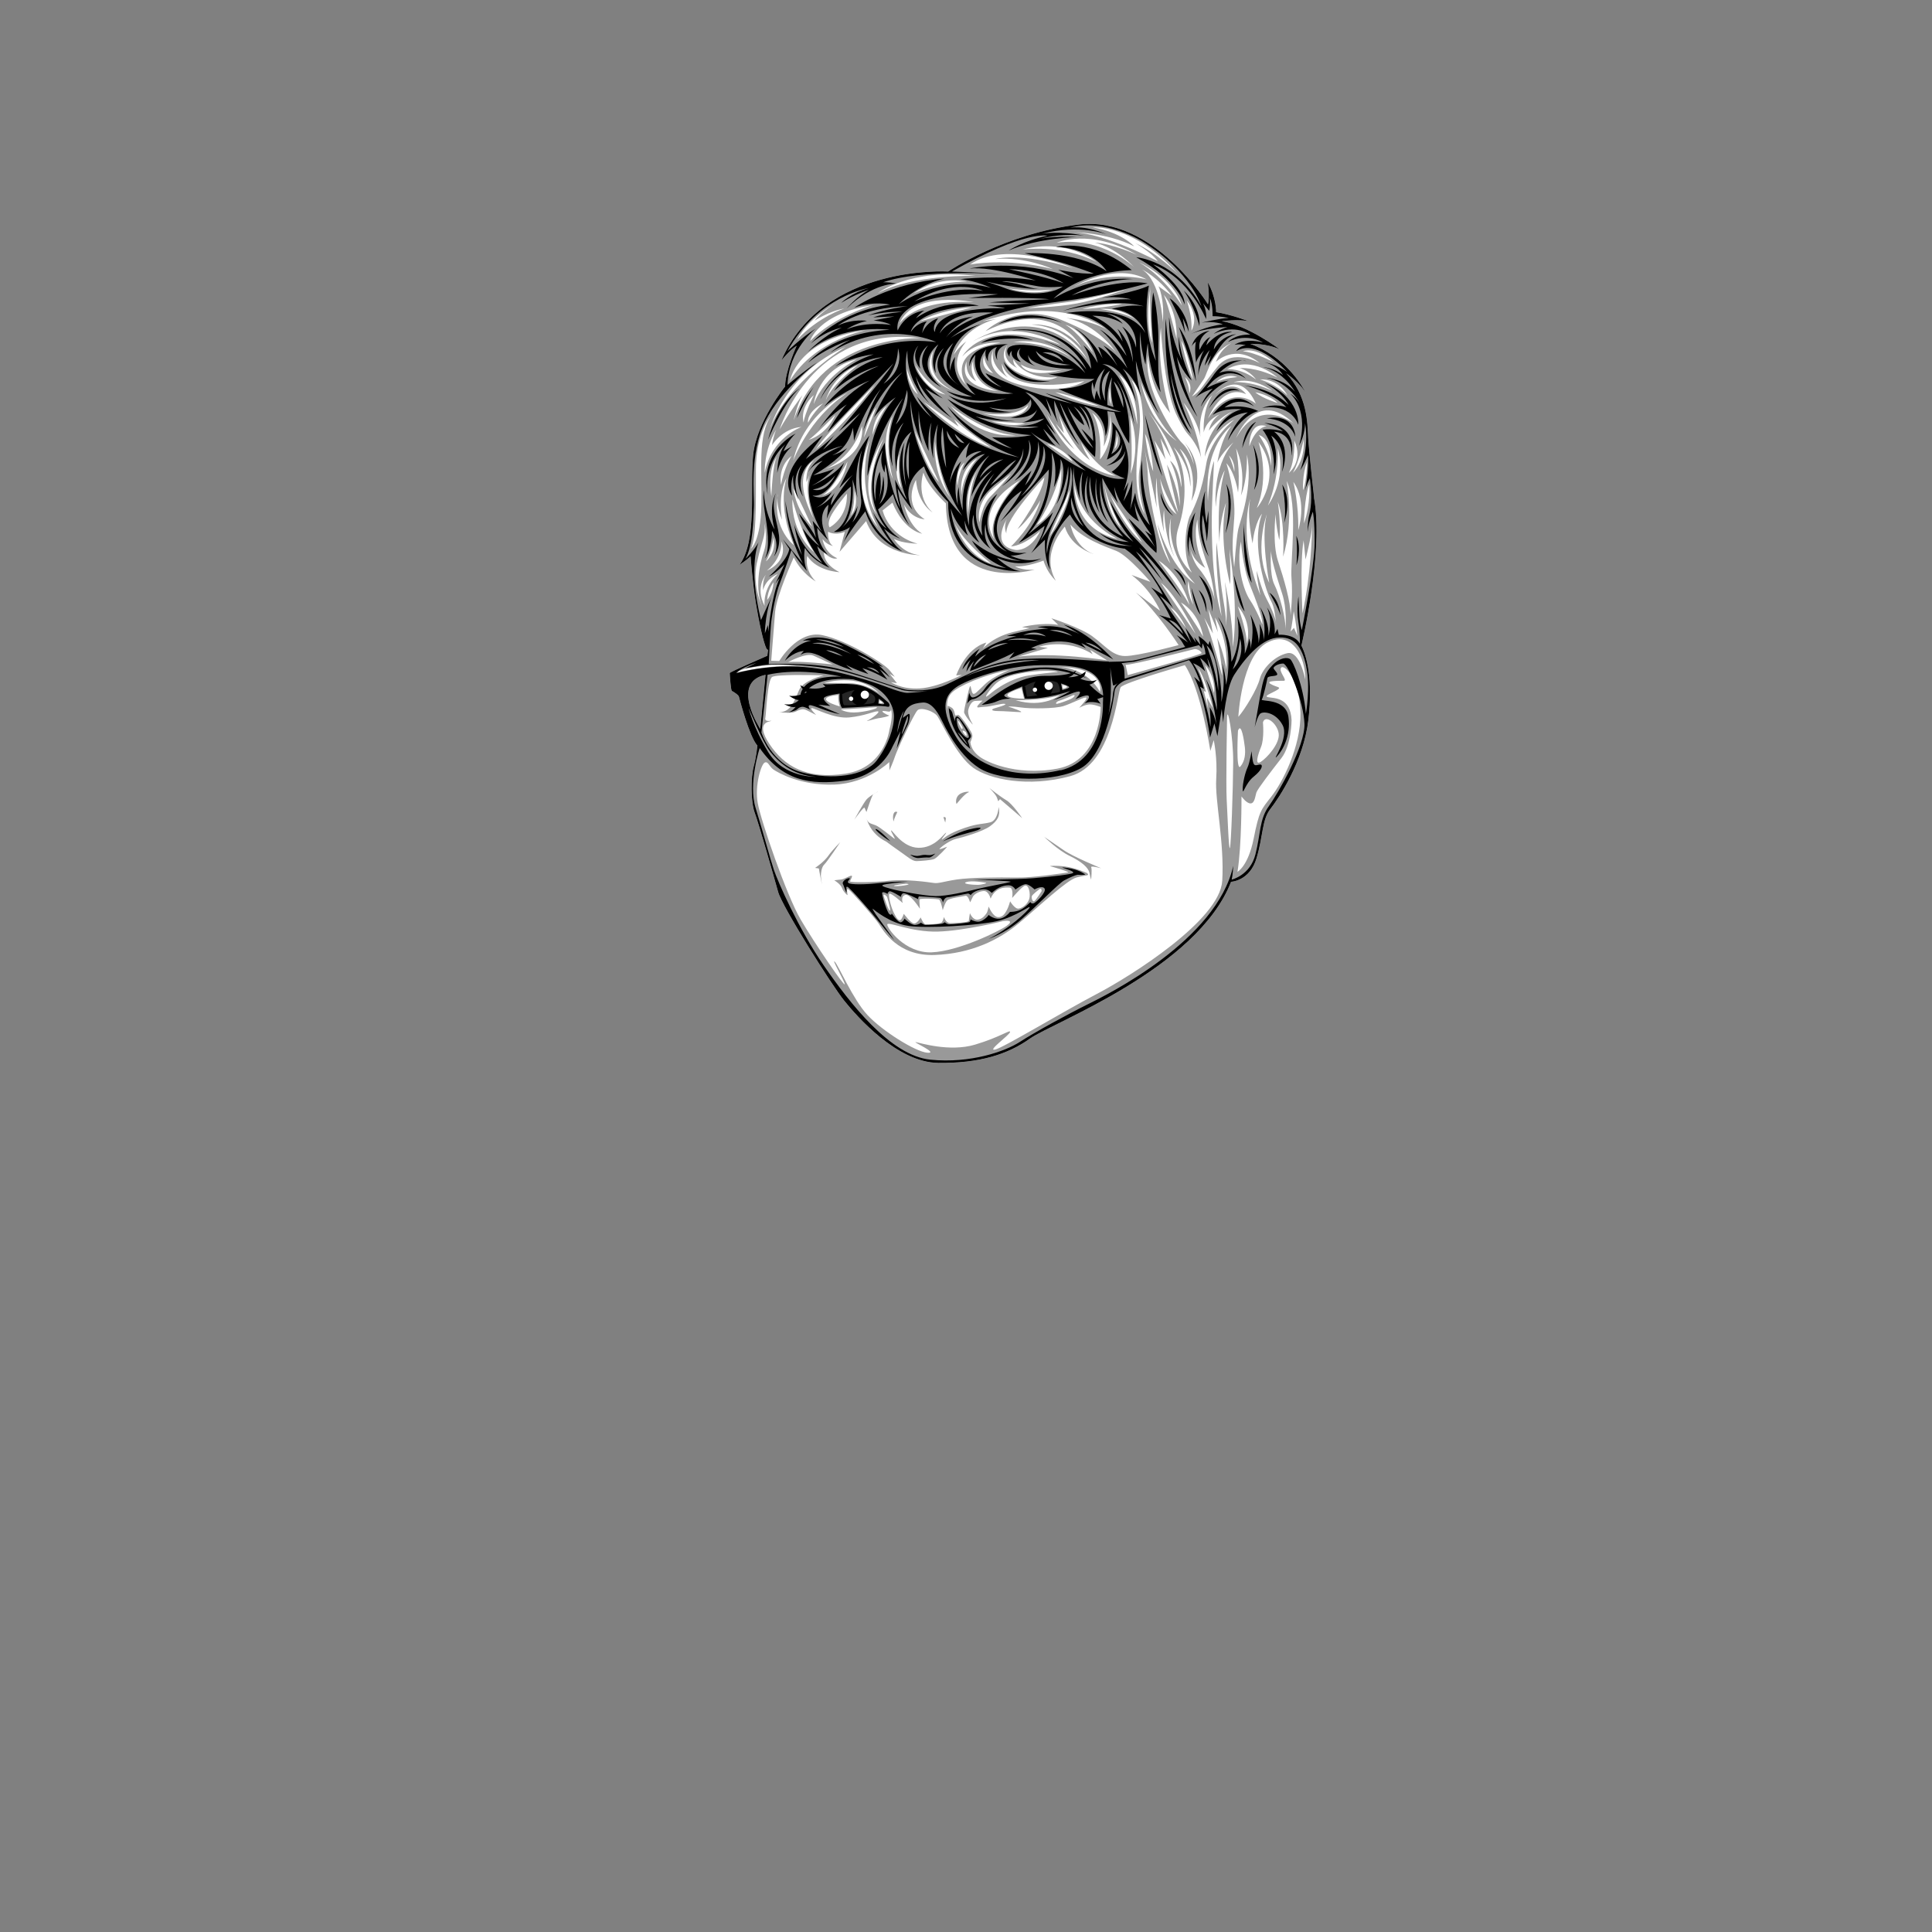 <?xml version="1.0" encoding="UTF-8"?>
<svg id="Layer_2" data-name="Layer 2" xmlns="http://www.w3.org/2000/svg" viewBox="0 0 270 270">
  <rect x="0" y="0" width="270" height="270" fill="#808080" stroke="none"/>
  <defs>
    <style>
      .cls-1 {
        fill: none;
      }

      .cls-2 {
        fill: #262626;
      }

      .cls-3 {
        fill: #fff;
      }

      .cls-4 {
        fill: #999;
      }
    </style>
  </defs>
  <g id="head-bounds">
    <rect class="cls-1" width="270" height="270"/>
  </g>
  <g id="face-paths">
    <g>
      <path class="cls-3" d="M182.55,55.04c.05.1.1.2.14.29-.02-.05-.07-.15-.14-.29ZM183.64,69.53s-.69-6.15-.82-8.32c-.12-2.17-.1-5.85-3.09-9.06,0,0,1.99,1.35,2.82,2.88-.6-1.17-2.97-5.21-7.83-6.97,0,0,2.26-.12,4.11.76,0,0-4.32-3.27-8.1-3.95,0,0,2.42-.29,3.76.02,0,0-2.53-.96-4.54-1.26,0,0,.05-2.01-1.16-4.16,0,0,.31,1.95.03,3.07,0,0-7.63-12.4-18.03-11.16-10.4,1.24-18.28,6.57-18.28,6.57,0,0-17.41-1.08-23.3,12.4,0,0,1.25-1.53,2.14-2.04,0,0-1.61,3.48-1.63,5.71,0,0-3.98,4.92-4.46,9.55-.47,4.63.6,11.92-1.9,15.36,0,0,1.1-.74,1.54-1.2,0,0,.29,3.84.73,6.51.44,2.67,1.05,5.55,1.51,6.44l.2.16-.1.81s-5.25,2.27-5.25,2.41c0,.14.13,2.42.3,2.5.17.08.93.54.99.82.06.28,1.47,5.63,2.57,6.81,0,0-.13,1.53-.52,2.96-.39,1.43-.43,4.91.16,6.46.58,1.55,2.67,8.93,3.26,11.03.59,2.11,7.48,13.02,9.25,15.22,1.77,2.2,7.4,8.62,13.14,8.68,5.74.06,9.68-1.18,12.81-3.41,3.14-2.23,23.35-9.72,28.09-21.9,0,0,2.62-.1,3.56-3.3.95-3.19.74-5.36,1.94-6.89,1.2-1.53,4.62-6.66,5.3-12.41.68-5.75-.27-9.02-.97-10.41,0,0,3.17-13.15,1.75-20.71ZM106.25,101.88s-4.26-6.53.74-7.58l-.74,7.58ZM182.7,55.33s.01.02.02.03c0,0,0-.01-.02-.03Z"/>
      <path class="cls-4" d="M183.64,69.53s-.69-6.15-.82-8.32c-.12-2.17-.1-5.85-3.09-9.06,0,0,1.99,1.35,2.82,2.88-.6-1.17-2.97-5.21-7.83-6.97,0,0,2.26-.12,4.11.76,0,0-4.32-3.27-8.1-3.95,0,0,2.42-.29,3.76.02,0,0-2.53-.96-4.54-1.26,0,0,.05-2.01-1.16-4.16,0,0,.31,1.95.03,3.07,0,0-7.63-12.4-18.03-11.16-10.4,1.24-18.28,6.57-18.28,6.57,0,0-17.41-1.08-23.3,12.4,0,0,1.25-1.53,2.14-2.04,0,0-1.61,3.48-1.63,5.71,0,0-3.98,4.92-4.46,9.55-.47,4.63.6,11.92-1.9,15.36,0,0,1.1-.74,1.54-1.2,0,0,.29,3.84.73,6.51.44,2.67,1.05,5.55,1.51,6.44l.2.16-.1.81s-5.25,2.27-5.25,2.41c0,.14.13,2.42.3,2.5.17.08.93.54.99.82.06.28,1.47,5.63,2.57,6.81,0,0-.13,1.53-.52,2.96-.39,1.43-.43,4.91.16,6.46.58,1.55,2.67,8.93,3.26,11.03.59,2.11,7.48,13.02,9.25,15.22,1.77,2.2,7.4,8.62,13.14,8.68,5.74.06,9.68-1.18,12.81-3.41,3.14-2.23,23.35-9.72,28.09-21.9,0,0,2.62-.1,3.56-3.3.95-3.19.74-5.36,1.94-6.89,1.2-1.53,4.62-6.66,5.3-12.41.68-5.75-.27-9.02-.97-10.41,0,0,3.17-13.15,1.75-20.71ZM180.75,67.35c2,2.81.68,6.73.68,6.73.1-3.51-.68-6.73-.68-6.73ZM178.11,81.73c-.75-1.49-.48-4.95-.48-4.95-.09,1.06.79,3.83,1.56,6.21.66,2.06.5,4.46.44,5.08.12-1.58-.8-4.9-1.52-6.34ZM179.63,88.09c0,.09-.01.13-.01.13,0-.04,0-.09.01-.13ZM172.98,84.72c2.16,2.47,1.26,5.22,1.26,5.22.02-1.78-1.26-5.22-1.26-5.22ZM172.49,79.32c-.33-2.67-.28-3.39-.01-6.86.27-3.46-1.09-7.73-1.09-7.73,1.25,1.37,1.63,4.1,1.63,4.1.34-3.07-.28-6.18-.28-6.18,1.45,3.15.68,6.62.68,6.62.96-2.25.84-5.76.84-5.76.92,4.5-.95,9.27-1.21,10.44-.26,1.18-.57,5.36-.57,5.36ZM173.01,102.11c.48-1.26.86,1.49.96,2.32.1.83.03,1.92-.62,2.69-.66.76-.34-5.01-.34-5.01ZM168.82,98.96c-.18-.75-.59-2.41-.59-2.41l.3.16c-.41-1.62-1.11-3.41-1.11-3.41,1.07,1.57,2.07,5.65,2.07,5.65l-.82-1.45.15,1.46ZM135.66,102.19c-.35-.62-1.46-2.23-1.73-2.27-.27-.04-.39.2-.46-.03-.07-.23-.12-.75-.44-.97-.32-.22-.59-.28-.59-.28l-.03.48s-.32-1.39.61-2.31c.92-.92,4.39-2.48,8.03-3.17,0,0-2.2.85-3.35,1.94-1.15,1.09-1.52,1.57-1.75,1.33-.23-.25-.25-1.19-.39-1-.14.19-.82,3.17-.83,3.59-.01.42,1.37,2.02,1.2,1.71-.17-.31-.78-1.32-.6-2.04.18-.71.56-1.2.92-1.21.36,0,1.17-.1,1.04-.02,0,0-.72.62-.72.83,0,.21.38.01,1.11,0,.73-.01,2.39-.52,2.77-.4.38.12-1.2.52-1.56.65-.35.13-.39.34.55.35.94,0,2.55.14,3.16.15.61.01-1.37-.69-1.62-.74-.25-.06.5-.09,1.72.09,1.22.19,4.77.19,5.97-.21,1.2-.4,2.53-1.13,3.05-1.18.52-.05-.91,1.44-.91,1.44,0,0,.6-.35,1.25-.46.65-.12,1.76.34,1.76.34,0,0,.06,7.49-6.06,8.62-6.12,1.13-10.2-1.27-10.2-1.27,0,0-1.77-.8-1.95-2.43,0,0,.1-.17.18-.46.08-.29.22-.44-.12-1.06ZM134.98,102.32s.15.31.11.48c-.04.17-.57-.45-.55-.64.02-.19.44.16.44.16ZM134.43,101.89c-.06,0-.56-.87-.52-1.1.04-.23.6.83.6.83.06.12-.02.27-.08.27ZM149.93,97.17c.42-.13.27.18-.12.42-.39.24-1.78.72-2.08.77-.29.05-.15-.31.33-.44.48-.13,1.87-.74,1.87-.74ZM148.44,95.71c1.47.27.09.54.09.54l-.09-.54ZM141.94,97.85s3.49.1,6.2-.7c0,0-2.33,1.88-6.2.7ZM142.75,96.14l.36,1.5s-4.97-.02-.36-1.5ZM143.91,94.37c-3.31.5-5.72,2.76-5.72,2.76-1.03.83.26-.88.54-1.14.29-.26.81-1.25,3.71-1.84,2.89-.6,5.11-.36,5.35-.28.23.08-.56.01-3.88.51ZM153.73,96.7c-1.76-3.17-5.07-3.48-5.81-3.51-.05,0-.1,0-.15,0,0,0,.05,0,.15,0,6.73.13,5.81,3.51,5.81,3.51ZM142.23,91.79l4.21-1.25-1.23-.15s3.82-1.29,7.49,1.04l-.35-.61,2.37,1.46s-7.55-1.2-12.49-.5ZM152.66,88.92c-1.75-1.25-5.73-2.52-5.73-2.52l.96.93c-2.29-.41-5.07.31-5.07.31l1.06.15-1.78.42c-3.28.67-4.75,2.43-4.75,2.43l.49-.84c-2.94.83-4.21,4.59-4.21,4.59l.78-.07s-3.31,1.73-5.87,1.89c-2.56.16-4.03-.88-4.03-.88l.84.15-1.03-1.32.73.43-.74-.93c-.74-.93-5.93-4.19-9.4-4.9-3.47-.72-6.01,3.62-6.01,3.62l-1.12-.04s.36-4.63.55-6.87c.18-2.23,2.6-7.57,2.6-7.57,1.16,2.32,3.07,3.35,3.07,3.35-1.7-1.7-1.18-3.55-1.18-3.55,1.38,2.15,4.5,2.26,4.5,2.26-2.36-1.18-2.17-2.75-2.17-2.75,1.25,1.2,1.85.8,1.85.8-1.85-.8-2.05-2.69-2.05-2.69.57.83,1.47.98,1.47.98-.79-.43-.7-1.99-.7-1.99,1.13.59,2.34.01,2.34.01l-.73,2.8,3.71-4.3c1.76,4.82,7.55,4.77,7.55,4.77-2.51-.23-3.66-2.28-3.66-2.28,1.18.65,3.3.67,3.3.67-4.15-1.15-4.88-4.65-4.88-4.65l1.37-1.08c1.63,3.98,4.15,4.33,4.15,4.33-1.97-1.19-2.53-4.08-2.53-4.08,1.04,2.04,2.88,2.07,2.88,2.07-3.21-2.12-1.21-5.5-1.21-5.5.28,3.39,2.31,4.53,2.31,4.53-2.44-2.19-1.27-5.55-1.27-5.55.65,2.05,3.14,4.29,3.14,4.29.17,12.93,12.43,9.25,12.43,9.25-1.72.2-2.79-.45-2.79-.45,1.67.14,4-.8,4-.8.53,1.77,1.72,2.81,1.72,2.81-2.24-3.86,1.26-7.55,1.26-7.55.89,2.94,4.03,3.83,4.03,3.83-2.69-.96-3.25-4.12-3.25-4.12,1.71,1.98,4.79,3.04,6.42,3.68,1.63.64,4.76,4.32,4.76,4.32l-2.64-.96c2.77,2.07,3.99,5,3.99,5l-3.39-2.56c3.06,2.79,5.98,7.36,5.98,7.36,0,0-5.71,1.55-7.5,1.53-1.78-.02-2.81-1.51-4.56-2.76ZM106.96,100.33c.13-.7.29-5.36.96-5.73.66-.37,5.6-.27,7.19-.21,0,0-2.8.66-3.42,2.01-.57,1.24-1.12,3.22-2.81,3.11.64.09,1.79.2,2.33-.07.77-.38,1.08-.41,1.61-.14s1.24.62,1.24.62c0,0-.99-.96-.6-.96.39,0,3.07,1.53,5.26,1.3,2.2-.23,3.33-.84,3.91-.85.58-.01-.82,1.02-1.37,1.28-.55.26,1.11-.27,1.47-.31.36-.03,1.83-.34,1.47-.42-.36-.08-1.18-.59-.76-.6.42,0,.76.15.92.07.17-.09.16-.28.16-.28,0,0,.35.77-.23,2.87,0,0-.66,5.25-6.11,6.1-5.45.85-8.6-1.04-10.66-4.16-2.06-3.11.11-3.1.25-3.21.14-.11-.94.27-.82-.43ZM118.61,95.47c-2.54-.04-3.4-.02-3.4-.02,0,0,4.79-1.53,7.69,1.48,0,0-1.75-1.42-4.29-1.46ZM122.89,98.26v-.39c1.09.54,0,.39,0,.39ZM119.91,99.54c-1.67.17-2.4-.4-2.4-.4,1.11-.02,4.93-.31,4.93-.31.53.07-.85.54-2.52.71ZM117.36,98.72s-4.2-1.15-.2-1.61c0,0-.1.64.2,1.61ZM110.14,92.53s2.54-1.38,3.55-.9c1.01.48,2.7,1.23,2.7,1.23,0,0-4.64-.53-6.25-.33ZM107.22,83.84c.06-1.42.88-2.48.88-2.48-.06,1.55-.88,2.48-.88,2.48ZM111.98,59.68s-4.2,1.5-5.11,6.4c0,0-.14-3.13,1.61-6.05,0,0-.44,1.01-.59,2.18,0,0,1.42-2.32,4.09-2.54ZM136.08,42.23c-8.37-.48-10.4,3.03-10.4,3.03,1.96-4.8,10.4-3.03,10.4-3.03ZM127.7,41c3.67-2.62,7.45-1.64,7.45-1.64-4.14-.05-7.45,1.64-7.45,1.64ZM137.38,44.89c11.34-3.76,17.2,1.11,17.2,1.11-2.24-1.26-5.55-1.57-5.55-1.57,4.37.91,6.89,4.75,6.98,4.89-.08-.12-1.41-2.02-7.6-4.58-6.4-2.64-10.67,1.53-10.67,1.53,9.78-4.81,13.38,2.27,13.38,2.27-3.03-3.62-6.95-3.18-6.95-3.18,5.52.36,7.74,4.84,7.74,4.84-6.72-8.58-15.97-2.47-15.97-2.47,6.17-3.54,12.3.49,12.3.49-10.78-4.11-13.77,1.62-13.77,1.62,1.96-2.33,5.36-1.93,5.36-1.93-8,1.19-4.78,5.94-4.78,5.94-2.98-3.12.02-6.15.02-6.15-1.11.77-1.81,1.91-1.81,1.91,1.68-4.25,6.06-5.04,6.06-5.04-.63.09-1.92.33-1.92.33ZM161.91,40.02s.87,1.74.59,5.01c0,0-.23-5.72-2.93-7.39,0,0,2.28,1.09,4.21,3.73,0,0-1.14-.86-1.86-1.35ZM164.43,47.37s-1.04-4.41-1.78-6.15c0,0,1.92,2.06,1.78,6.15ZM161.01,47.93c-1.1-2.99-.22-7.81-.22-7.81-.22,1.55.22,7.81.22,7.81ZM160.23,39.04s-5.12-1.37-10.14,1.02c0,0,5.79-3.45,10.14-1.02ZM164.89,70.77c-.44-3.42-1.82-5.86-1.82-5.86l1.58,6.7c-.99-1.82-3.31-10.06-3.31-10.06l1.55,2.65-.72-2.96,1.47,2.69c-1.03-3.58-3.17-6.38-3.17-6.38,5.18,6.6,4.62,10.54,4.62,10.54-.47-3.13-1.57-3.69-1.57-3.69,1.47,2.82,1.37,6.37,1.37,6.37ZM162.24,81.44c2.33,1.84,4.85,7.15,4.85,7.15l-4.85-7.15ZM165.73,87.73l-2.14-2.8c1.18.61,2.14,2.8,2.14,2.8ZM166.22,84.54c-1.13-2.15-4.29-6.19-4.29-6.19,3.38,2.2,4.29,6.19,4.29,6.19ZM166.08,81.2s.29,1.96.69,3.33c0,0-1.04-1.86-.69-3.33ZM165.04,84.19c2.7,1.62,3.1,4.79,3.1,4.79-.99-1.78-3.1-4.79-3.1-4.79ZM161.75,73.13c.33,2.04,1.81,5.61,1.81,5.61-1.84-2.6-3.07-10.15-3.14-12.19-.07-1.73-.4-3.48-.5-3.98l-.03-.15s.01.05.03.15l1.75,8.39c-.3-2.92,0-4.18,0-4.18-.07,3.22,1.01,7.59,1.01,7.59-.25-2.13-.01-3.05-.01-3.05.25,4.64,1.45,6.45,1.45,6.45-1.3-2.74-.47-5.38-.47-5.38-.66,5.24,3.38,9.22,3.38,9.22-3.64-2.44-5.29-8.48-5.29-8.48ZM160.02,60.62c.95,1.78,1.14,5.25,1.14,5.25-.79-1.91-1.14-5.25-1.14-5.25ZM162.14,66.85c.32,1.62,2.3,5.02,2.3,5.02-2.07-1.43-2.3-5.02-2.3-5.02ZM159.44,53.35s1.98,5.61,5,8.27c0,0-3.8-2.36-5-8.27ZM159.97,71.86c-1.55-2.65-1.25-6.79-.75-11.36.5-4.57-1.09-7.42-1.09-7.42,2.46,2.26,1.51,9.92,1.1,12.6-.41,2.68.74,6.17.74,6.17ZM138.93,75.33s-3.13-4.21,3.62-8.22c0,0-4.89,4.81-3.62,8.22ZM136.44,53.31s-1.11-1.48-.43-2.88c0,0-.4,3.1,3.46,4.24,0,0-5.9-.44-4.38-4.19,0,0-.34,1.85,1.35,2.82ZM138.81,52.18c-2.06-.67-1.26-2.53-1.26-2.53-.06,1.3,1.26,2.53,1.26,2.53ZM140.86,52.77c-.93-.82-.83-1.95-.83-1.95,1.21,4.66,11.5,2.43,11.5,2.43,0,0-2.64,2.05-8.64.61-6-1.44-4.06-4.94-4.06-4.94-.63,2.23,2.03,3.85,2.03,3.85ZM142.14,51.41c-.64-.53-.52-1.2-.52-1.2,1.94,3.1,6.15,2.48,6.15,2.48,0,0-1.69,1.16-5.28-.53-3.58-1.69-1.74-3.86-1.74-3.86-1.01,2.07,1.39,3.11,1.39,3.11ZM141.61,47.82c4.67-.79,7.94,2.07,7.94,2.07-3.43-2.2-7.94-2.07-7.94-2.07ZM148.45,51.71c-5.12,1.3-5.78-.77-5.78-.77,1.99,1.26,5.78.77,5.78.77ZM155.12,57.78c.74,4.13-1.39,6.42-1.39,6.42.34-4.65-1.12-6.54-1.12-6.54,2.16,1.68,1.63,4.74,1.63,4.74,1.13-2.32.88-4.61.88-4.61ZM155.1,54.14l.17,2.34c-.47-.7-.17-2.34-.17-2.34ZM147.46,54.82c2.1.34,6.18,1.94,6.18,1.94-2.81-.41-6.18-1.94-6.18-1.94ZM137.23,57.72s4.61.84,6.46-1.12c0,0-.45,2.73-6.46,1.12ZM143.28,59.16s-1.53.7-4.73-.29c0,0,4.14.3,4.73.29ZM141.93,60.82s-4.71.79-9.1-4.1c0,0,4.79,3.93,9.1,4.1ZM136.59,64.05s-2.17,2.34-2.21,5.14c0,0-.65-3.42,2.21-5.14ZM133.82,67.9s-.46-2.12.99-3.28c0,0-.85,1.48-.99,3.28ZM136.66,65.67c-1.1,1.52-1.36,6.04-1.36,6.04-.53-3.75,1.36-6.04,1.36-6.04ZM138.72,68.31c1.11-.94,2.6-2.14,2.6-2.14,0,0-1.64,1.99-2.87,3.19-1.23,1.19-1.56,3.66-1.56,3.66-.45-1.96.73-3.78,1.84-4.71ZM133.65,54.79c-5.72-2.08-3.21-5.76-3.21-5.76-1.22,3.81,2.34,5.43,3.21,5.76.06.02.13.05.19.07,0,0-.07-.02-.19-.07ZM128.52,44.92c3.31-1.81,7.36-1.97,7.36-1.97l-7.36,1.97ZM132.13,55.14c-3.15-.7-4.21-4.15-4.21-4.15,1.51,2.73,4.21,4.15,4.21,4.15ZM128.28,55.12c-1.48-1.19-1.57-3.65-1.57-3.65.27,1.21,1.57,3.65,1.57,3.65ZM131.22,67.4c-2-2.22-3.39-7.25-3.39-7.25l3.39,7.25ZM130.66,61.77s.5,4.76,2.1,7.7c0,0-2.39-2.93-2.1-7.7ZM129.14,56.19l4.83,3.43-.65-1.03c2.04,1.89,5.17,3.92,5.17,3.92-4.5-1.42-9.35-6.31-9.35-6.31ZM138.53,78.77c-3.74-1.27-5.07-5.59-5.07-5.59,1.18,2.61,5.07,5.59,5.07,5.59ZM140.72,72.53c-.54,1.12-.08,2.01-.08,2.01-.2-2.06,5.32-7.84,5.32-7.84-.34,2.57-3.77,7.26-3.77,7.26,1.65-1.31,3.22-4.07,3.22-4.07-1.05,3.59-4.12,6.48-4.12,6.48,2.06-.2,4.09-2.19,4.09-2.19-1.4,2.92-3.41,2.68-3.41,2.68-3.69-.55-1.25-4.33-1.25-4.33ZM144.87,73.35c2.81-4.06,3.45-7.92,3.45-7.92.23,6.14-3.45,7.92-3.45,7.92ZM147.9,72.2c1.01-2.15,1.56-3.75,1.56-3.75-.08,2.38-2.77,6.53-2.77,6.53,0,0,.2-.63,1.2-2.78ZM146.3,62.03c2.69.75,3.6,2.49,3.6,2.49l-3.6-2.49ZM146.26,57.81s1.94,3.39,3.89,4.99c0,0-1.8-2.23-2.61-3.63l1.15,1.36-.71-2.58s1.75,4.48,4.34,6.36c0,0-.95-1.49-1.26-2.53,0,0,1.94,3.43,4.85,4.72,0,0-6.07-.6-9.64-8.69ZM155.76,62.74c.24-.63.34-1.89.34-1.89.36,1.33-.34,1.89-.34,1.89ZM150.16,67.78c.8,5.17,6.03,7.54,6.03,7.54-6.42-1.43-6.03-7.54-6.03-7.54ZM154.34,67.74c.46,2.63,2.32,6.02,2.32,6.02-1.92-1.97-2.32-6.02-2.32-6.02ZM155.2,69.27l4.42,6.53c-2.67-2.29-4.42-6.53-4.42-6.53ZM158.65,44.63c-1.4-.98-4.96-1.46-4.96-1.46,3.22-.18,4.96,1.46,4.96,1.46ZM151.23,43.18s3.2-.89,5.59-.68c0,0-2.92.6-5.59.68ZM158.92,59.34c-.66-4.13-2.51-6.94-2.51-6.94,2.71,1.96,2.51,6.94,2.51,6.94ZM157.93,58.02c1.63,4.61.06,8.19.06,8.19.41-2.77-.06-8.19-.06-8.19ZM157.49,40.39s-3.95,1.45-6.95,2.01c-3,.56-7.01.67-7.01.67,0,0,3.58-.61,5.67-.85,2.09-.25,7.45-1.6,8.29-1.82ZM141.02,40.31c3.4.52,6.11.14,6.11.14-2.91.97-6.11-.14-6.11-.14ZM152.72,49.25s-2.23-3.01-3.83-3.86c0,0,2.39.54,3.83,3.86ZM128.69,47.26s-13.76-.59-17.77,11.48c0,0,.46-2.22,1.23-3.53,0,0-1.92,2.5-3.18,4.78,0,0,4.42-14.71,19.71-12.73ZM126.01,68.25s-1.37-1.69-.34-4.84c0,0-.33,2.64.34,4.84ZM124.77,66.93s-2.22-4.85,0-8.86c0,0-1.4,3.33,0,8.86ZM119.41,68.53c.71,2.41-.52,3.52-.52,3.52.6-1.31.52-3.52.52-3.52ZM115.43,65.51c4.15-1.91,5.03-5.98,5.03-5.98.54,4.46-5.03,5.98-5.03,5.98ZM114.86,69.24c1.41-.57,3.59-4.75,3.59-4.75-.97,4.36-3.59,4.75-3.59,4.75ZM118.36,68.97c.12,3.45-2.42,4.73-2.42,4.73,0,0-.34-.38.09-1.4.43-1.01,2.34-3.33,2.34-3.33ZM112.7,67.4l.43-1.02c.05-.14.11-.28.17-.41l-.17.41c-.83,2.36.54,6.02.54,6.02-3.33-6.5.11-8.07.11-8.07-1.32,1.15-1.07,3.07-1.07,3.07ZM109.28,72.6s-.65-3.5.65-5.82c0,0-1.4,3.62,1,9.39,0,0-2.82-2.15-2.3-6.6.01-.38.08-.55.08-.55-.03.19-.06.37-.08.55-.02.55.07,1.53.64,3.03ZM110.63,63.71s-1.06,1.65-1.47,4.04c0,0-.55-2.46,1.47-4.04ZM110.74,69.77s1.26,4.95,3.02,7.39c0,0-3.18-2.49-3.02-7.39ZM113.72,56.47s.58-4.99,6.03-6.25c0,0-4.39,2.08-6.03,6.25ZM119.93,51.01s-3.51,2.49-4.51,4.89c0,0,.82-3.36,4.51-4.89ZM115.05,56.36s-1.28,1.11-2.13,2.71c0,0-.28-1.46,2.13-2.71ZM112.3,59.04s-.62-2,1.44-3.83c0,0-1.25,2.49-1.44,3.83ZM118.41,54.92c-5.41,3.52-7.56,9.46-7.56,9.46,1.55-6.76,7.56-9.46,7.56-9.46ZM110.88,68.27c.78,1.37,2.6,5.35,2.6,5.35-2.43-2.63-2.6-5.35-2.6-5.35ZM113.01,61.46c.7-.39,3.74-3.49,3.74-3.49-1.37,2.95-3.74,3.49-3.74,3.49ZM122.28,53.77c-3.67,4.91-8.24,9.01-8.24,9.01,1.51-2.33,8.24-9.01,8.24-9.01ZM122.46,56.9c-.56,1.6-1.72,4.25-1.72,4.25.53-2.89,1.72-4.25,1.72-4.25ZM121.54,61.47c-2.04,7.27,1.22,12.31,1.22,12.31-4.49-5.4-1.22-12.31-1.22-12.31ZM122.52,71.9s-3.25-3.83,1.02-10.72c0,0-3.27,6.37-1.02,10.72ZM121.95,60.75s-.08-2.38,2.02-4.09c0,0-1.51,2.2-2.02,4.09ZM108.58,63.83c-.61.93-.78,5.53-.78,5.53-.61-3.92.78-5.53.78-5.53ZM108.11,75.13c.42,2.21-1.07,3.32-1.07,3.32.77-1.35,1.07-3.32,1.07-3.32ZM109.21,75.65c1.05,2.87-2.02,4.09-2.02,4.09,2.22-1.84,2.02-4.09,2.02-4.09ZM166.85,90.73c.44-.12,1.07.32,1.07.54,0,.22-10.31,3.08-10.31,3.08l-.3-1.44c.84.04,9.1-2.06,9.55-2.18ZM168.42,92.95c1.54,1.77,1.24,3.91,1.24,3.91l-1.24-3.91ZM167.55,79.46c-.94-1.11-1.18-2.7-1.18-2.7.45,1.75,2.05,2.6,2.05,2.6-2.03-3.68-1.08-6.75-1.08-6.75.09,2.92.97,5,1.59,6.91.62,1.91.83,4.37.83,4.37-.19-1.42-1.27-3.32-2.21-4.43ZM166.33,72c-.68,1.43-1.15,5.83.23,8.02,0,0-3.1-2.54-1.87-6.28,1.23-3.74,1.23-8.09-.66-11.23,0,0,2.17,2.18,2.31,5.48,0,0,.42-1.97-1.47-5.28,0,0,2.63,2,1.64,7.29,0,0,2.35-4.22-.94-8.13,0,0,1.03,1.36,1.27,3.07,0,0-.49-1.91-1.6-2.98-1.11-1.07-5.53-7.68-4.82-12.29,0,0,.16,4.51,3.11,8.05,0,0-2-6.57-1.3-11.93,0,0,.4,8.23,2.1,12,0,0,1.04,2.24,1.77,2.98.72.74,1.72,2.48,1.77,3.4,0,0-.18-3.26-2.48-7.9,0,0,1.88,2.22,2.38,4.81,0,0-.65-3.67,1.69-5.88,0,0-1.39,1.66-1.24,5.25,0,0,.22-1.72,2.34-2.59,0,0-1.2.56-1.63,2.33,0,0,1.43-1.91,3.34-2.69,0,0-3.56,1.86-3.9,6.34,0,0,1.02-3.61,4.17-5.22,0,0-3.38,2.53-3.98,6.3-.6,3.77-1.53,5.67-2.21,7.1ZM165.61,52.7c1.23,1.15.58,2.29.58,2.29.07-.88-.58-2.29-.58-2.29ZM165.1,47.61c.86,1.41,1.64,5.45,1.64,5.45-.91-1.7-1.64-5.45-1.64-5.45ZM169.88,55.09s3.36-3.78,5.63,1.32c0,0-3.48-3.03-6.69,2.08,0,0,1.92-4.93,5.33-3.4,0,0-1.63-2.4-4.26,0ZM172.4,53.42c2.74-.88,5.41,1.2,5.41,1.2-3.12-1.45-5.41-1.2-5.41-1.2ZM178.55,56.32s-2.02-.59-3.12-1.49c0,0,1.93.3,3.12,1.49ZM169.97,53.42s1.27-1.36,2.96-.72c0,0-1.84.12-2.96.72ZM171.74,63.63c.98,1.07.75,2.29.75,2.29-.14-.88-.75-2.29-.75-2.29ZM173.43,75.68s.23,3.51,1.22,6c.99,2.49,1.81,4.65,1.77,5.6,0,0-.87-2.16-1.73-3.42-.86-1.27-1.98-4.81-1.26-8.17ZM176.13,83.16c-3.21-8.14-1.41-13.46-1.41-13.46-.51,2.52.33,6.24.33,6.24.34-3.07,1.32-4.15,1.32-4.15-1.65,4.49.7,11.19,1.28,12.24.44.79.6,2.23.65,2.88.02.13.03.24.02.34,0,0,0-.13-.02-.34-.12-.81-.73-2.16-1.32-3.26-.69-1.27-1.35-3.88-1.35-3.88-.04.95.51,3.39.51,3.39ZM178.55,62.6c1.36,4.38-1.36,8.05-1.36,8.05,1.71-4.15,1.36-8.05,1.36-8.05ZM177.38,81.46c-2.25-4.53-.34-9.58-.34-9.58-.89,3.19.34,9.58.34,9.58ZM175.64,71.01c1.87-4.55.23-9.26.23-9.26,3.6,4.84-.23,9.26-.23,9.26ZM177.62,65.11c-.25-2.42-1.71-4.32-1.71-4.32,2.06.63,1.71,4.32,1.71,4.32ZM174.6,62.36s-.11-3.59,2.42-2.8c0,0-1.5.03-2.42,2.8ZM178.61,78.43c-.83-2.49-.34-6.57-.34-6.57.03,1.62.51,3.61.51,3.61.3-2.12-.21-5.35-.21-5.35,1.05,2.71.75,7.68.75,7.68,1.58-5.27.48-10.6.48-10.6,1.68,3.43.48,11.25.69,13.64.21,2.39-.13,5.13-.13,5.13.02-1.84-.93-5.06-1.75-7.55ZM180.8,85.41c.3,1.44.51,3.45.51,3.45l-.47-1.11-.49.51c.21-.73.45-2.85.45-2.85ZM183.37,73.27c0,.09,0,.2,0,.33-.02,1.36-.18,6.75-1.34,12.12,0,0-.4-7.02.15-10.2l.27,2.67s.83-3.23.91-4.59c0-.21,0-.33,0-.33ZM182.97,67.65s.22,2.84-.74,5.49c0,0,.06-3.64.74-5.49ZM182.11,68.5s-.16-2.13.56-3.94c0,0-.07,2.89-.56,3.94ZM180.69,66.06c.89-1.52,1.51-4.67,1.51-4.67.18,3.26-1.51,4.67-1.51,4.67ZM180.12,66.08c.92-1.8.76-4.53.76-4.53,1.33,2.93-.76,4.53-.76,4.53ZM172.74,61.23s2.8-7.16,8.07-2.03c0,0-4.88-3.88-8.07,2.03ZM179.91,55.25c-1.62-1.6-3.84-2.23-3.84-2.23,2.72-.09,3.84,2.23,3.84,2.23ZM173.24,51.44c1.51.43,2.29,1.59,2.29,1.59-2.12-1.63-4.04-1.43-4.04-1.43,3.6-2.03,7.04,1.17,7.04,1.17-3.04-1.53-5.29-1.33-5.29-1.33ZM178.03,50.64s-2.57-1.38-4.33-1.55c0,0,1.66-.78,4.33,1.55ZM172.36,47.82c-.16.06-1.65.72-2.44,2.76,0,0,2.67-2.68,6.15.18,0,0-3.72-2.15-5.85.4-2.13,2.55-2.24,3.38-3.64,4.25,0,0,1.18-1.69,1.67-2.45.49-.76,1.06-3.98,4.12-5.13ZM166.5,46.21c.17-1.93-.66-4.25-.66-4.25,1.88,2.47.66,4.25.66,4.25ZM159.22,36.68s4.72,2.09,5.96,6.04c0,0-2.24-3.89-5.96-6.04ZM158.47,34.39s-1.75-1.93-5.77-2.61c0,0,5.76-.48,11.9,6.48,0,0-2.85-2.88-5.93-4.28,0,0,2.28,1.3,3.14,2.54,0,0-7.22-3.88-11.9-4.09,0,0,4.85.08,8.56,1.98ZM158.87,35.6s-3.46-1.57-5.88-1.69c0,0,2.64.45,5.54,3.45,0,0-4.47-4.35-10.85-3.44,0,0,4.6-2.09,11.19,1.68ZM153.2,36.58c-4.98-2.5-10.31-1.7-10.31-1.7,6.28-1.66,10.31,1.7,10.31,1.7ZM149.96,37.47c-7.52-2.29-10.85-1.27-10.85-1.27,4.22-.37,8.01,1.4,8.01,1.4-6.55-1.64-11.55-.63-11.55-.63,5.08-3.56,14.39.5,14.39.5ZM136.35,38.55s-8.82-.22-13.67,2.42c0,0,4.41-3.51,13.67-2.42ZM117.02,42.2s-2.32,1.42-3.17,2.61c0,0,1.98-1.33,4.15-1.7,0,0-3.62,1.15-6.57,4.34,0,0,1.12-2.65,5.59-5.24ZM122.08,42.61s-5.53,1.56-8.86,5.05c0,0,1.02-3.82,8.86-5.05ZM121.06,46.14s-7.13,1.3-10.66,7.05c0,0,.98-5.79,10.66-7.05ZM118.17,48.49s-8.02,4.82-10.54,11.35c0,0,2.2-7.81,10.54-11.35ZM104.96,76.69c.72-1.77.69-5.57.68-10.96-.01-5.39,2.16-7.69,2.16-7.69-1.96,2.71-1.28,7.71-1.4,12.65-.12,4.93-1.44,6-1.44,6ZM105.79,78.64c.73-3.44,1.19-3.45,1.07-5.45,0,0,.46,2.25-.1,3.85-.56,1.6-1.41,5.42-.11,8.03,0,0-1.6-2.98-.87-6.42ZM106.86,84.68c-1.38-2.65.17-4.35.17-4.35-.53.85-.38,2.14-.38,2.14.39-1.64,2.05-2.25,2.05-2.25-2.22,2.09-1.84,4.46-1.84,4.46ZM103.02,93.98c.53-.5,1.94-.73,4.02-.99,2.09-.26,4.45.14,4.45.14-3.98-.29-8.47.85-8.47.85ZM106.99,94.3l-.74,7.58s-4.26-6.53.74-7.58ZM170.8,123.13c-.32,5.44-12.72,13.27-17.53,15.78-4.8,2.51-13.16,7.59-14.24,7.78-1.08.19,2.05-2.04,2.13-2.46.08-.42-1.33.69-4.9,1.76-3.58,1.07-7.78-.28-8.28-.35-.5-.07,3.29,1.61,1.61,1.48-1.67-.14-6.32-3.06-8.37-5.28-2.05-2.22-4.05-6.95-4.56-7.44s1.39,2.73,1.39,3.15c0,.42-4.2-5.69-6.18-9.09s-5.51-13.7-5.97-16.2c-.46-2.5.49-5.53.99-5.7.5-.18.6.57,1.19.98.59.41,3.8,2.27,8.48,2.11,4.68-.17,7.72-3.15,7.72-3.15l.02,1.17s.56-1.26.8-2.02c.24-.76,2.65-5.98,3.15-6.41.49-.43,2.26.13,2.77.87.51.74,2.69,5.55,4.98,7.18,2.29,1.63,7.66,2.79,13.57,1.18,5.91-1.61,6.56-11.74,7.05-12.42.49-.68,8.97-3.09,8.97-3.09,2.23,3.3,3.56,11.98,3.56,11.98l.47-1.51s.54,2.41.35,5.43c-.2,3.01,1.16,8.84.84,14.28ZM170.79,94.45s-1.31-5.24-2.49-8.11l1.21,2.19-.65-3.42,1.35,3.24-.41-2.04s1.89,2.85,1.59,7.25c0,0-.38-2.5-1.29-4.41,0,0,.78,4.12.68,5.3ZM172.34,106.55c-.02,3.6-.29,11.63-.46,11.96s-.33-4.68-.45-6.76c-.12-2.09.05-11.45.05-11.45.05-1.92.88,2.66.86,6.26ZM171.18,81.4c.48,3.59.15,6.1.15,6.1.1-1.46-.4-3.46-.69-5.84-.29-2.38-.61-5.84-.61-5.84-.28,3.06.69,10.31.69,10.31-1.38-4.74-1.38-11.6-1.37-13.73,0-2.13.32-7.99.32-7.99-.72,1.81-.86,5.62-.86,5.62-.64-7.81,3.28-10.51,3.28-10.51-1.55,1.95-1.96,5.13-1.96,5.13.6-1.39,2.25-2.84,2.25-2.84-3.07,3.61-2.47,9.03-2.47,9.03.19-3.39,1.25-5.12,1.25-5.12-1.26,4.45-.74,10.05-.74,10.05.03-3.22.91-5.49.91-5.49-1.08,5.29.58,11.36.58,11.36.14-1.42-.09-4.97-.09-4.97,1.38,9.42.45,13.74.45,13.74.1-3.72-1.08-9.01-1.08-9.01ZM177.69,111.3c-1.47,1.87-1.72,2.04-2.49,5.9-.77,3.86-2.26,4.64-2.26,4.64.6-3.69.56-10.54.56-10.54,0,0,.69.99,1.27.98.58-.01.65-1.01.81-1.52.16-.5,2.12-3.05,3.51-4.83,1.39-1.78,1.41-5.29,1.41-5.29-.14-3.17-2.4-3.05-3.23-3.2-.84-.15.57-.6,1.24-1.03.66-.43-.09-.33-.93-.82-.84-.49,1.25-.44,1.83-.45.59-.01-.78-1.32-.37-1.83.41-.51,2.62,1.54,2.7,6.31.09,4.76-2.58,9.83-4.06,11.69ZM176.5,100.96c.31-1.18,2.01.13,2.2,1.55.19,1.42-1.69,3.46-2.52,3.97-.83.52-.43-.91.05-2.09.48-1.18.27-3.43.27-3.43ZM182.42,95s-.74-4.08-2.49-3.72c-1.75.37-3.47,2.07-3.87,3.58-.39,1.51-2.1,4.3-3,5.32,0,0,.43-8.45,4-10.35,3.56-1.9,5.39,2.08,5.36,5.17ZM139.5,111.98l.25-.3s2.25,1.92,3.1,2.66c0,0-1.37-2.02-2.22-2.51-.84-.49-2.37-1.71-2.37-1.71,0,0,.89.86,1.07,1.36l.18.5ZM115.76,119.6c-.65.89-1.69,1.58-1.81,1.66-.12.09.5.03.5.16,0,.13.42,2.21.42,2.21,0,0-.14-.88-.15-1.21,0-.33.06-1.21.47-1.6.41-.38,2.24-3.13,2.24-3.13,0,0-1.03,1.02-1.68,1.91ZM182.7,55.33s.01.02.02.03c0,0,0-.01-.02-.03ZM182.55,55.04c.05.1.1.2.14.29-.02-.05-.07-.15-.14-.29ZM133.69,112.34s1.1-1.4,1.6-1.58c.5-.18-.71-.2-1.29.32-.58.51-.35,1.34-.31,1.26ZM122.67,110.65s-.15.05-.3.14c.2-.09.37-.14.3-.14ZM120.83,112.9c.09.25.26.58.26.58,0,0,.71-2.19.92-2.44.02-.03.05-.05.08-.08-.33.21-.73.49-.95.72-.41.43-1.75,2.87-1.75,2.87,0,0,1.35-1.9,1.43-1.66ZM122.38,115.34c-.61-.26-1.09-.23-1.27-.94,0,0,.46,2.12,2.73,3.21,0,0,1.44,1.06,2.16,1.55.72.49,1.48,1.19,2.07,1.18.58-.01,2.09-.12,2.5-.3.41-.17,1.89-1.75,1.77-1.7-.12.04-1.29.52-1,.23.29-.3,1.44-1.15,2.28-1.34.83-.18,3.66-.99,4.73-1.76,1.07-.77,1.48-1.49,1.21-2.7,0,0-.09,1.88-1.17,2.15-1.08.27-1.67.16-3.29.69,0,0-2.11.64-3.13,1.48-1.03.84.55-.89.21-.7-.34.2-1.57,2.14-3.84,2.09-2.27-.05-3.7-2.58-3.8-2.42-.09.16.75,1.34.43,1.13-.32-.21-1.94-1.57-2.58-1.85ZM122.09,110.96c.1-.06.2-.12.28-.17-.1.05-.2.1-.28.17ZM124.92,114.71c0-.29.48-1.22.48-1.22,0,0-.38-.24-.54.3-.16.55.06,1.21.06.92ZM132.18,114.44c.04-.34-.34-.24-.34-.24l.26.75s.04-.17.07-.5ZM145.9,116.93s2,1.93,3.6,2.69c1.6.77,2.62,1.63,2.76,2.38.14.75.23.92.23.92,0,0,.14-1.42.01-1.71-.13-.29,1.42.14,1.42.14,0,0-3.92-1.6-5.27-2.54-1.35-.94-2.75-1.87-2.75-1.87ZM148.9,121.1c-1.42-.18-2.3-.08-2.13-.05.17.04,2.9.83,2.48.88-.42.05-4.84.76-7.26.71-2.43-.04-6.35-.01-8.27.27-1.92.29-2.54.59-3.25.48-.71-.11-4.02-.56-6.15-.31-2.13.25-5.51.27-5.52.1,0-.17.45-.8.19-.8-.25,0-1.04.48-1.41.53-.38.05-1.09.1-.96.14.13.04.89.57,1.06,1.07.18.5.77,1.07.77.95,0-.13-.23-1,.11-.8.34.2,3.67,3.95,4.27,4.86.6.91,2.63,4.51,7.77,4.33,5.14-.18,9.03-2.13,11.79-4.43,2.76-2.31,6.71-6.06,8.08-6.41,1.37-.36,1.88-.2,1.45-.61,0,0-1.6-.72-3.03-.91ZM135.06,123.27c.75-.26,2.63.08,2.63.08.5.03-.45.3-1.04.31-.58.01-2.34-.13-1.6-.39ZM126.62,123.5c1.3.1-1.41.44-1.67.32-.25-.12,1.67-.32,1.67-.32ZM123.51,125.06c.08-.17.46.28.46.28,0,0,.53,1.7.41,1.92-.12.21-.96-2.03-.88-2.2ZM140.68,129.39c-.95.69-6.71,3.55-10.47,3.7-3.76.15-6.29-3.44-6.21-3.9.08-.46,3.36,1.11,7.08,1,3.72-.11,9.09-1.46,9.09-1.46.83-.14,1.46-.03.51.66ZM143.84,125.62c-.24.76-.94,1.27-1.48,1.36-.54.09-1.19-1.02-1.19-1.02,0,0-.24.84-.44,1.18-.2.34-.48,1.05-1.24,1.03-.75-.03-1.32-1.48-1.32-1.48,0,0-.15.76-.32.97s-.49.76-1.2.86c-.71.1-1.1-.9-1.1-.9,0,0-.15.8-.15,1.05,0,.25-1.96.33-2.59.34-.63.01-.89-.86-.89-.86,0,0-.08.42-.28.72-.2.3-2.08.33-2.34.29-.25-.04-.64-.95-.64-.95,0,0-.44.84-.9.85-.46,0-1.45-1.35-1.45-1.35,0,0-.2.63-.44.84-.25.21-.59-.2-.98-1.03-.39-.83-.75-2.24-.63-2.58.12-.34,1.9,1.26,1.9,1.26,0,0-.35-.96.36-1.13.71-.18,2.04,1.93,2.04,1.93,0,0-.1-1.09-.06-1.29.04-.21,2.46-.09,2.72,0,.25.08.53,1.5.53,1.5,0,0,.31-1.09.64-1.39.33-.3,2.16-.54,2.54-.63.37-.09.64.91.64.91,0,0,.2-.34.36-.72.16-.38.82-.81,1.53-.86.71-.05.98,1.07.98,1.07.68-1.64,2.06-1.58,2.65-1.55.59.03.36,1.46.36,1.46,0,0,.98-1.19,1.64-1.66.66-.47.98,1.07.74,1.83ZM145.57,124.54s-.77,1.23-1.02,1.4c-.25.17-.43-.45-.35-.7.08-.25,1.07-.98,1.07-.98.33-.22.3.29.3.29Z"/>
      <g>
        <path class="cls-2" d="M122.46,97.2s-1.68-1.89-4.89-.46c0,0-.13,1.95.28,2,.41.05,4.39-.22,4.39-.22,0,0,.45-.75.22-1.32Z"/>
        <path class="cls-2" d="M147.99,95.21s-2.62-1-4.93.44c0,0,.28,1.81.42,1.83.14.03,2.33-.23,2.33-.23,0,0,2.41-.29,2.49-.51.08-.22-.3-1.53-.3-1.53Z"/>
      </g>
      <path d="M171.27,74.51s1.6-4.17.09-6.9c0,0,.8,2.45-.09,6.9ZM173.83,73.11s-.34,5.97,1.1,8.34c0,0-1.1-5.67-1.1-8.34ZM168.93,77.77s-1.34-3.18-.83-5.81c0,0,.49,2.39.54,3.7,0,0,.33-1.79.23-4.3l-.25,1.73s-.49-2.36-.19-4.48c0,0-1.97,5.25.5,9.16ZM173.25,54.61s-2.33-1.55-4.34,2.54c0,0,1.83-3.13,4.34-2.54ZM173.94,85.45l-1.51-5.1s.37,3.76,1.51,5.1ZM176.68,59.11s1.76.43,2.61,1.17c0,0-1.35-.44-2.85-.24,0,0,2.01,2.31,1.53,6.24,0,0,1-2.73-.31-5.39,0,0,2.2,1.3,1.51,5.03,0,0,1.48-3.54-1.1-5.58,0,0,2.63.04,2.4,3.34,0,0,1.18-4.28-3.8-4.57ZM167.53,80.41s1.6,2.28,1.9,5.07c0,0,.39-3.21-1.9-5.07ZM179.46,73.06s1.17-3.03-.26-5.35c0,0,.67,3.22.26,5.35ZM177.41,82.83s1.24,2.1,1.53,3.15c0,0-.09-2.14-1.53-3.15ZM171.12,56.95c2.23-1.75,4.18-.12,4.18-.12-3.02-3.04-5.83,1.15-5.83,1.15,1.61-1.07,4.04-.78,4.04-.78-2.5.63-3.5,3.07-3.5,3.07,1.92-2.58,4.38-2.63,4.38-2.63-1.9,1.12-2.81,3.94-2.81,3.94,2.02-3.76,4.27-4.13,4.27-4.13-2.23-1.09-4.73-.5-4.73-.5ZM175.26,68.46s1.58-2.58-.16-6.35c0,0,.98,3.12.16,6.35ZM173.6,62.63s.75-2.44,1.94-3.67c0,0-1.54.53-1.94,3.67ZM139.48,45.31s4.69-1.88,8.9-.2c0,0-4.39-2.47-8.9.2ZM137.06,47.94s3.28-1.06,7.31-.42c0,0-3.92-1.6-7.31.42ZM146.73,53.25c-4.76.17-6.49-2.73-6.49-2.73,1.36,3.78,6.49,2.73,6.49,2.73ZM182.55,55.04c.05.1.1.2.14.29-.02-.05-.07-.15-.14-.29ZM177,58.48s3.18.03,4.02,2.56c0,0,.02-3.34-4.02-2.56ZM167.51,82.44s.86,1.52,1.09,3.13c0,0,.21-2.01-1.09-3.13ZM167.14,77.6c-1.16-2.68-.08-6.02-.08-6.02-1.92,3.04-.81,6.26-.81,6.26-.33-1.53.03-2.87.03-2.87.17,1.45.86,2.63.86,2.63ZM167.79,85.95l-1.29-3.8s.38,2.72,1.29,3.8ZM164,79.44s1.13.96,1.66,2.39c0,0,0-1.7-1.66-2.39ZM160.02,57.98s.76,5.17,2.41,8.57l-2.41-8.57ZM162.19,68.88c.18,2.31,1.78,3.2,1.78,3.2-1.13-1.01-1.78-3.2-1.78-3.2ZM182.7,55.33s.01.02.02.03c0,0,0-.01-.02-.03ZM175.16,106.64c-.18-.55-.25-1.67-.25-1.67,0,0-.25,1.62-.57,2.3-.32.67-.69,2.19-.67,3.08.02.89.32-.84,1.53-1.81,1.21-.97,1.31-1.64.97-1.69-.34-.05-.83.35-1.01-.21ZM111.75,54.25s-2.98,1.89-4.43,7.23c0,0,2.2-5.31,4.43-7.23ZM149.82,121.41c-1.09-.19-1.51-.22-1.3-.14.21.08,1.72.51,1.43.73-.29.21-2.92.51-5.55.73-2.63.21-6.94.17-8.44.19,0,0,5.6.19,5.27.32-.33.13-3.62.73-4.87,1.05-1.25.31-4.08.95-5.58.94-1.51-.01-5.07-.7-5.83-.9-.76-.2-1.89-.47-1.6-.64.29-.17,2.83-.43,3.5-.48,0,0-1.71-.05-3.88.19-2.17.25-4.05.24-4.39,0-.34-.24.49-.68.07-.67-.42,0-.99.52-.86.77.13.25.53,1.58.52,1.12,0-.46-.14-.79.15-.67.3.12,2.9,3.04,4.52,5.06,1.62,2.02,2.01,2.39,2.01,2.39l-2.61-3.63s-.6-.91-.39-.75c.21.16,2.38,2.01,4.98,2.38,2.6.37,9.7-.05,12.4-.68,2.71-.63,4.72-2.34,4.52-1.88-.2.46-3,3.06-5.73,4.37,0,0,2.29-.75,4.47-2.63,2.18-1.88,5.3-5.11,6.09-5.54.79-.43,1.66-.78,1.87-.79.21,0,1.17.06,1.04-.06,0,0-.72-.57-1.81-.76ZM144.49,126.22c-.36.15-.5-.16-.5-.16,0,0-.68.76-1.37,1.08-.69.32-1.47.3-1.47.3,0,0-.65.88-1.49.95-.83.07-1.49-.53-1.49-.53-.22.37-.93.96-1.49.95-.56-.02-1.04-.32-1.04-.32,0,0-.02.25-.13.36-.11.11-2.5.35-2.86.33-.36-.02-.62-.3-.62-.3,0,0-.16.17-.47.23-.31.06-2.03.18-2.25.15-.22-.02-.62-.32-.62-.32,0,0-.19.25-.77.32-.58.07-1.52-.89-1.52-.89,0,0-.08.34-.46.51-.39.17-1.33-1.23-1.33-1.23,0,0,.03.33-.3.12-.34-.22-1.19-2.9-1-3.05.19-.14.73.21.73.21,0,0,.02-.28.27-.37.25-.09,1.6.78,1.6.78,0,0,.02-.45.35-.51.33-.06,2.05.83,2.05.83,0,0,0-.39.16-.39.17,0,2.51.15,2.85.2.34.05.46.66.46.66.13-.5.38-.73.68-.74.31,0,2.69-.52,2.83-.52.14,0,.37.22.37.22.24-.42,1.13-.8,1.82-.81.7-.01,1.12.51,1.12.51.9-.85,1.71-1.06,2.35-1.07.64-.01.96.6.96.6,0,0,1.02-.8,1.49-.75.47.05,1.18.73,1.18.73,0,0,1.05-.6,1.39-.14.34.47-1.11,1.91-1.47,2.06ZM183.64,69.53s-.69-6.15-.82-8.32c-.12-2.17-.1-5.85-3.09-9.06,0,0,1.99,1.35,2.82,2.88-.6-1.17-2.97-5.21-7.83-6.97,0,0,2.26-.12,4.11.76,0,0-4.32-3.27-8.1-3.95,0,0,2.42-.29,3.76.02,0,0-2.53-.96-4.54-1.26,0,0,.05-2.01-1.16-4.16,0,0,.31,1.95.03,3.07,0,0-7.63-12.4-18.03-11.16-10.4,1.24-18.28,6.57-18.28,6.57,0,0-17.41-1.08-23.3,12.4,0,0,1.25-1.53,2.14-2.04,0,0-1.61,3.48-1.63,5.71,0,0-3.98,4.92-4.46,9.55-.47,4.63.6,11.92-1.9,15.36,0,0,1.1-.74,1.54-1.2,0,0,.29,3.84.73,6.51.44,2.67,1.05,5.55,1.51,6.44l.2.16-.1.81s-5.25,2.27-5.25,2.41c0,.14.13,2.42.3,2.5.17.08.93.54.99.82.06.28,1.47,5.63,2.57,6.81,0,0-.13,1.53-.52,2.96-.39,1.43-.43,4.91.16,6.46.58,1.55,2.67,8.93,3.26,11.03.59,2.11,7.48,13.02,9.25,15.22,1.77,2.2,7.4,8.62,13.14,8.68,5.74.06,9.68-1.18,12.81-3.41,3.14-2.23,23.35-9.72,28.09-21.9,0,0,2.62-.1,3.56-3.3.95-3.19.74-5.36,1.94-6.89,1.2-1.53,4.62-6.66,5.3-12.41.68-5.75-.27-9.02-.97-10.41,0,0,3.17-13.15,1.75-20.71ZM106.89,88.57c.07-3.14.95-5.2.95-5.2l-1.49,3.29c-1.89-7.7-.32-10.9-.32-10.9-.57,1.1-1.84,2.33-1.84,2.33,1.09-1.98,1.07-5.66,1.17-7.21.1-1.55-.68-7.43,1.58-11.98,2.26-4.55,7.29-8.28,7.29-8.28-1.53.95-4.17,3.17-4.17,3.17.16-5.02,3.96-7.89,3.96-7.89-2.07,1.33-3.96,3.16-3.96,3.16,4.21-7.68,11.34-8.81,11.34-8.81-2.41.67-3.85,2.08-3.85,2.08,1.9-1.2,3.9-1.83,3.9-1.83-1.74.95-3.13,2.61-3.13,2.61,3.7-3.62,6.96-3.47,6.96-3.47-1.18-.27-1.88-.18-1.88-.18,5.27-1.93,16.83-1.14,16.83-1.14-2.39-.21-7.2-.37-7.2-.37,10.35-5.87,13.37-5,13.37-5-3.29.64-5.44,2.06-5.44,2.06,4.19-1.79,9.5-1.88,9.5-1.88-3.22-.19-5.18.26-5.18.26,3.45-.9,6.22-.45,6.22-.45-3.4-.73-5.9-.27-5.9-.27,5.33-1.39,9.11.09,9.11.09-3.37-1.4-5.24-.91-5.24-.91,5.03-1.43,10.28,1.95,10.28,1.95,6.81,4.27,8.15,9.01,8.15,9.01-3.58-6.46-9.11-6.86-9.11-6.86,5.83,3.2,6.76,6.61,6.76,6.61.08-2.43-4.41-5.61-4.41-5.61,5.09,1.87,7.41,7.64,7.41,7.64.15-1.05-.42-2.21-.42-2.21l.86,1.07c.2-.76.09-1.8.09-1.8.43.87.38,2.54.38,2.54,1.04-.02,2.26.25,2.26.25-1.13.02-3.79.65-3.79.65,1.79-.28,2.97.24,2.97.24-2.25.21-4.53,1.38-4.53,1.38,1.78-.87,5.17-1.01,5.17-1.01-1.29.4-1.91.95-1.91.95,3.03-1.43,5.1.12,5.1.12-2.13-.09-3.12,1.02-3.12,1.02,2.74-1.34,4.89.08,4.89.08-2.69-.7-3.97.32-3.97.32.83-.18,1.55.06,1.55.06-.96.14-1.32.82-1.32.82,3.02-1.85,7.12,2.92,7.12,2.92-1.4-1.06-3.16-1.36-3.16-1.36,1.89.47,2.58,1.79,2.58,1.79-1.19-.98-2.78-1.12-2.78-1.12,2.85.58,4.45,3.43,4.45,3.43-1.58-1.81-4.01-1.94-4.01-1.94,3.19.57,4.79,3.72,4.79,3.72-.52-.95-1.41-1.48-1.41-1.48,2.77,2.79,1.18,7.29,1.18,7.29.89-1.56.86-3.19.86-3.19.61,3.54-.68,6.62-.68,6.62.65-1.01,1.09-2.15,1.09-2.15.2,1.92-.41,5.02-.41,5.02.23-.97.68-1.77.68-1.77.39,2.92.08,4.43-.12,5.23-.19.8-.21,2.26-.21,2.26.22-1.68.74-2.81.74-2.81,0,0,.27,1.04.25,4.38-.02,3.34-1.79,12.15-1.79,12.15,0,0-.27-.83-.33-1.83-.06-1-.14-2.88-.14-2.88,0,0-.3,1.8-.02,3.55.28,1.75.22,3.05.22,3.05-.78-1.41-2.95-1.24-2.95-1.24l-.18-.83-.4.76c.21-2.09-1.07-3.74-1.07-3.74.87,1.82.2,3.97.2,3.97.17-2.01-1.2-4.08-1.2-4.08,1.04,2.32.54,4.76.54,4.76.11-1.09-.59-2.37-.59-2.37.23,1.29-.12,2.68-.12,2.68.05-1.8-1.16-3.99-1.16-3.99.71,2.33,0,4.89,0,4.89.15-.84-.19-1.54-.19-1.54.01.79-.59,2.14-.59,2.14.17-2.34-1.05-5.25-1.05-5.25.7,4.17-.81,6.37-.81,6.37-.03-3.89-1.87-6.24-1.87-6.24,2.38,4.56,1.13,9.47,1.13,9.47-.12-1.75-.56-3.04-.56-3.04.56,3.04-.11,5.44-.11,5.44.23-3.72-1.62-8.54-1.62-8.54l-.2.55c-.56-.74-1.36-1.23-1.36-1.23l.27,1.25-.86-1.07.22.75c-.6-.91-1.46-2.06-1.46-2.06l.83,2.12c-.86-1.61-4.42-6.61-4.42-6.61.93.61,1.87,1.72,1.87,1.72-1.69-3.11-5.2-7.93-5.2-7.93,1.57,1.23,3.84,4.28,3.84,4.28-1.38-2.15-3.39-4.83-3.39-4.83,2.04,1.89,5.94,7.04,5.94,7.04-2.28-3.89-5.14-6.93-6.67-8.49-1.53-1.56-3.35-5.08-3.35-5.08.94,3.29,3.28,5.75,3.28,5.75-4.7-3.39-4.34-8.95-4.34-8.95.74,1.62,2.2,3.56,2.2,3.56-.48-1.12-.54-2.29-.54-2.29.98,3.58,3.47,4.83,3.47,4.83-.61-1.16-.63-2.66-.63-2.66.33,1.96,2.42,4.6,2.42,4.6l-.97-.65c.73.95,1.42,2.32,1.42,2.32-.73-1.2-3.71-4.03-3.71-4.03,1.43,2.78,3.89,4.82,3.89,4.82.22-1.59-.62-4.38-1.34-7.08-.72-2.7-.65-5.88-.65-5.88-.85,4.07,1.08,9.09,1.08,9.09-1.88-2.01-2.05-4.56-2.05-4.56l-.71,2.35c.31-1.55.3-4.1.3-4.1-.27,1.43-1.24,2.95-1.24,2.95.36-1.05.71-2.65.71-2.65l-.69,1.22c2.19-5.85-1.59-9.63-1.59-9.63.29,2.13-.74,5.24-.74,5.24,1.9-.89,2.14-2.01,2.17-2.33,0-.03,0-.06,0-.09,0,0,0,.03,0,.09-.09,2.48-2.28,3.21-2.28,3.21,2.5-.59,2.72-2.26,2.72-2.26-.25,2.18-1.95,3.09-1.95,3.09.76.57,1.86.93,1.86.93-3.29.6-8.05-3.49-8.05-3.49.9,1.15,2.59,2.42,2.59,2.42-4.3-2.01-7.7-5.42-7.7-5.42,1.36,1.15,3.5,1.94,3.5,1.94-.81-.65-1.76-2.39-1.76-2.39l2.38,2.38-1.98-3.14,1.37,1.56s-.56-.99-1.9-3.14c-1.33-2.15-2.39-2.8-2.39-2.8,2.18.55,3.66,3.45,3.66,3.45l-.76-2.58,1.69,3.44c-.61-1.62-.52-3.13-.52-3.13,1.62,4.19,3.5,6.25,3.5,6.25-2.02-3.22-2.74-6.01-2.74-6.01,2.87,6.18,4.94,7.65,4.94,7.65.48-5.69-1.55-7.08-1.55-7.08,3.15.91,3,4.17,3,4.17.56-1.26.32-2.97.32-2.97-.02-.18-.04-.36-.06-.53l.98.16c.76,2.51,2.08,4.37,2.08,4.37.31-6.15-1.83-8.95-1.83-8.95,1.45,1.77,2.54,6.31,2.54,6.31-1.27-8.05-4.5-8.45-4.5-8.45,3.09-.06,4.78,5.31,4.78,5.31-.82-3.58-1.92-4.69-1.92-4.69,1.53,1.1,2.33,3.09,2.62,3.96-.72-2.46-.76-5.04-.76-5.04,1,4.5,3.23,7.38,3.23,7.38-3.37-6.38-2.59-11.45-2.59-11.45-.04,2.26.71,4.59.71,4.59.09-1.92.32-2.97.32-2.97.21,4.51,1.79,6.82,1.79,6.82,0,0-.45-1.75-.32-6.22.13-4.48-.72-7.72-.72-7.72-.64,4.02.38,9.57.38,9.57-2.18-4.81-.98-10.52-.98-10.52-1.82.91-6.62,1.71-6.62,1.71,2.42-.29,4.14.22,4.14.22-4.14-.22-9.54,1.59-9.54,1.59,7.99-1.94,11.28-.62,11.28-.62-1.85-.39-4.47.37-4.47.37,3.73.27,4.7,3.34,4.7,3.34-2.5-4.3-11.04-2.77-11.04-2.77,6.61.47,8.43,5.99,8.43,5.99-1.89-2.73-3.74-3.7-3.74-3.7,2.42,1.92,3.86,5.45,3.86,5.45-1.46-2.15-3.36-3.2-3.36-3.2,1.02,1.03,1.97,2.85,1.97,2.85-1.63-2.4-2.68-2.67-2.68-2.67l.61,1.62c-1.73-3.19-3.92-4.24-3.92-4.24,2.88,1.96,3.22,4.88,3.22,4.88-.99-1.78-2.01-2.47-2.01-2.47,1.03,1.36,1.1,3.28,1.1,3.28-4.26-6.91-11.13-5.36-11.13-5.36,7.81-.68,10.46,5.46,10.46,5.46-2.57-3.38-5.92-3.95-5.92-3.95,3.99,1.1,5.76,4.45,5.76,4.45-.43-.49-3.11-3.37-7.72-3.88-4.61-.5-2.86,1.6-2.86,1.6-.05-.5.32-.84.32-.84-.27,1.26,1.28,1.57,1.28,1.57-1.23-1.15-.04-1.96-.04-1.96-1.06,1.48,2.05,2.51,2.05,2.51-1.14-.52-.99-1.53-.99-1.53.41,1.92,6.35,1.98,6.35,1.98-2.08.79-3.58.65-3.58.65,2.73.79,6.49.72,6.49.72-2.15,1.46-5.03,1.39-5.03,1.39,2.36,1.17,8.79,3.23,8.79,3.23-3.94-.35-10.62-2.65-10.62-2.65.68.41,3.75,1.48,3.75,1.48-6.42-1.47-12.12-4.26-12.12-4.26.6,1.03,2.25,1.97,2.25,1.97-5.18-2.12-2.14-5.31-2.14-5.31-.4.76.24,1.71.24,1.71-.24-1.71,1.26-2.03,1.26-2.03-.61.72.03,1.84.03,1.84-.37-1.92,1.51-2.24,1.51-2.24-6.1.11-5.38,3.11-5.38,3.11.15-.96.81-1.6.81-1.6-.79,4.91,5.32,5.38,5.32,5.38-4.21.49-6.59-1.51-6.59-1.51.35.91,1.29,1.73,1.29,1.73-3.71-1.77-2.85-5.34-2.85-5.34-.57.76-.72,1.98-.72,1.98-.3-5.14,4.44-6.56,4.44-6.56-2.37.63-4.35,1.96-4.35,1.96,5.57-4.36,13.17-4.75,17.5-5.41,4.34-.66,10.03-2.23,10.03-2.23-4.19-.76-10.63,1.69-10.63,1.69,4.18-2.29,8.61-2.29,8.61-2.29-6.24-.47-11.15,2.75-11.15,2.75,4.11-4,10.96-4,10.96-4-5.6-4.58-10.59-3.24-10.59-3.24,5.19.2,7.08,3.39,7.08,3.39-4.36-2.93-11.46-2.51-11.46-2.51,0,0,4.11.97,5.75,1.49,1.64.51,3.91,1.35,3.91,1.35-2,.12-4.98-.54-4.98-.54l2.15,1.17c-7.74-2.83-14.53-1.33-14.53-1.33,3.25-.35,9.27,1.67,9.27,1.67-4.95-.83-10.58-.19-10.58-.19,2.35.25,4.29,1.22,4.29,1.22-7.02-1.97-12.88,2.28-12.88,2.28,3-2.98,6.42-3.58,6.42-3.58-7.72.6-12.64,4.07-12.64,4.07,2.78-1.01,5.01-.42,5.01-.42-6.97.79-11.06,5.42-11.06,5.42,2.22-1.88,4.31-2.21,4.31-2.21-2.61,1.13-4.75,3.39-4.75,3.39,4.73-4.06,11.44-3.09,11.44-3.09-8.19.44-11.37,4.59-11.37,4.59,2.47-2.09,5.88-3.2,5.88-3.2-1.53.74-2.81,1.81-2.81,1.81,7.73-4.86,14.81-1.48,14.81-1.48-8.59-1.1-14.11,3.39-14.11,3.39,2.65-1.43,5.36-1.68,5.36-1.68-5.86,1.94-7.45,6.28-7.45,6.28,2.99-5.61,8.72-5.88,8.72-5.88-4.7,1.25-6.81,4.72-6.81,4.72,3.04-2.73,6.25-3.5,6.25-3.5-4.81,1.93-7.63,5.7-7.63,5.7,2.68-2.22,6.37-3.67,6.37-3.67-4.22,2.29-7.23,6.98-7.23,6.98,1.18-1.78,4.03-3.63,4.03-3.63-1.27,1.28-2.69,3.89-2.69,3.89l9.23-9.65c-1.75,2.54-7.69,9.58-7.69,9.58l3.05-2.65c-2.41,2.89-5.22,5.15-5.22,5.15l1.68-2.16c-.86,1.1-4.08,3.46-4.08,3.46l2.37-3.3c-7.14,5.27-4.28,8.44-4.28,8.44-.37-1.75.16-2.89.16-2.89-.22,1.84.77,3.46.77,3.46-1.27-3.32.42-4.86.42-4.86-1.34,2.24.16,4.39.16,4.39-2.02-5.52,5.56-7.08,5.56-7.08-3.86,1.41-4.83,3.68-4.83,3.68.77-1.27,2.02-1.58,2.02-1.58-4.29,3.25-.12,9.91-.12,9.91l-1.28-1.52.46,2.37c-.65-1.37-2.36-3.39-2.36-3.39.49,1.54,2.84,4.55,2.84,4.55-1.36-1.02-2.34-2.51-2.34-2.51.88,2.58,2.76,4.88,2.76,4.88-3.04-1.87-3.94-5.41-3.94-5.41.24,1.63,1.08,4.29,1.08,4.29-1.73-3.19-2.31-7.57-2.31-7.57.21,4.8,2.46,8.78,2.46,8.78l-2.82-3.42.9,1.36c-.22,1.59-2.86,3.86-2.86,3.86.95-.44,2.19-1.71,2.19-1.71-.27.59-.85,1.83-1.26,2.71.3-.48.59-.78.59-.78-1.17,2.49-1.58,7.47-1.58,7.47l-.06-.92-.48,1.3ZM172.27,93.54c.75-1.66,1.04-4.31,1.04-4.31.72,2.77-1.04,4.31-1.04,4.31ZM170.03,101.53c-.19-1.54-.97-2.7-.97-2.7.21,2.38.09,2.72.09,2.72-.25-2.21-1.44-5.58-1.44-5.58l.55.32c-.5-2.21-1.53-3.61-1.53-3.61.97.36,1.69,1.14,1.69,1.14-.22-.71-.7-1.87-.7-1.87.81.61,1.32,1.44,1.32,1.44l-.32-1.42c1.48,3.07,1.34,7.29,1.34,7.29-.55-2.75-1.54-4.36-1.54-4.36,1.23,3.2,1.5,6.62,1.5,6.62ZM155.16,93.26s.32,2.45.41,2.53c.09.08.66-.32.66-.32-.47.37-.65.9-.72,1.77-.05.67-.46,2.15-.64,2.78.62-2.36.29-6.76.29-6.76ZM154.95,92.45c-1.17.02-8.04-.75-12.82-.27-4.78.48-8.69,3.11-10.52,3.76-1.83.65-3.67.57-4.78.48-1.12-.09-6.22-2.12-9.86-3-3.64-.88-9.54-.61-9.54-.61,0,0,.2-4.46.34-5.8.14-1.34.7-4.25,1.19-5.43.48-1.18,1.64-4.71,1.64-4.71.86,1.49,2.17,2.92,2.17,2.92-.64-1.6-.28-3.23-.28-3.23,1.15,1.93,3.45,2.78,3.45,2.78-1.36-1.2-1.73-3.03-1.73-3.03.63.77,1.47,1.2,1.47,1.2-1.59-1.7-1.46-3.76-1.46-3.76.57.83,1.48,1.7,1.48,1.7-1.9-3.64.08-4.91.08-4.91l-.24,1.96c.96-2.64,3.38-4.52,3.38-4.52.15,5.4-2.4,6.34-2.4,6.34,1.17.15,2.27-.65,2.27-.65l-.96,2.3c.43-1.07,3.1-4.51,3.1-4.51,1.42,4.38,5.17,5.59,5.17,5.59-1.24-.76-2.56-3.19-2.56-3.19,1.13,1.04,2.25,1.41,2.25,1.41-2.25-1.41-3.08-4.07-3.08-4.07.77-.63,2.08-2.15,2.08-2.15.83,2.77,2.31,4.36,2.31,4.36-1.38-2.09-1.65-5.15-1.65-5.15.92,1.66,2.06,2.97,2.06,2.97-1.91-3.87,1.62-6.05,1.62-6.05,1.05,2.88,3.38,4.96,3.38,4.96-.1,10.15,10.09,9.69,10.09,9.69-1.73-.25-3.27-1.89-3.27-1.89,3.49,1.67,6.19.11,6.19.11-2.27.71-4.3-.42-4.3-.42,1,.09,2.28-.43,2.28-.43,0,0-3.44.79-4.12-2.6-.67-3.39,3.4-6.02,3.4-6.02-.86,1.8-2.99,4.34-2.99,4.34,2.08-1.99,6.78-7.31,6.78-7.31,0,6.3-4.22,10.28-4.22,10.28,1.6-.86,3.64-2.41,3.64-2.41-.36,1.85-1.88,3.82-1.88,3.82l1.92-1.87c-.11,3.01.74,4.17.74,4.17-1.07-3.99,2.76-7.69,2.76-7.69,2.36,4.31,7.67,4.77,7.67,4.77,3.5,2.5,5.3,6.43,5.3,6.43l-1.63-1.03c1.82,2.03,2.75,4.35,2.75,4.35l-1.63-.47c2.09,1.3,4.03,3.83,4.03,3.83-.45-.38-1.58-1.03-1.58-1.03.57.55.97,1.32.97,1.32l.23.33s-6.32,1.78-7.32,1.91c-1,.13-2.17.15-3.34.17ZM148.22,107.62c-6.27,1.51-12.27-.56-14.69-4.78-2.42-4.22-1.25-5.83.1-6.8,1.35-.97,6.75-3.05,11.85-3.08,4.75-.03,8.48.12,8.69,4.25-.76-.35-1.92-1.54-1.92-1.54.58-.09,1.07-.69,1.07-.69-.95.52-2.34-.13-2.34-.13.17-.08.3-.17.4-.26.35.12.56.21.56.21-.17-.09-.33-.18-.5-.26.32-.34.27-.69.27-.69-.24.2-.49.35-.74.47-.25-.11-.5-.22-.75-.31.13-.19.19-.35.19-.35-.08.09-.2.18-.39.27-2.65-.93-5.1-.69-7.22-.35-2.63.42-4.36,1.5-5.1,2.56-.73,1.06-1.44,1.32-1.77,1.33-.33,0-.47-.66-.47-.66l-.31,1.55s.32-.59.82-.64c.5-.05,1.45-.65,2.43-1.92.98-1.27,3.4-1.73,6.36-2.2,1.55-.25,3.45.1,4.9.48-.67.22-1.81.39-3.64.37-2.88-.03-5.61,1.77-6.56,2.42-.95.64-2.27,1.63-2.27,1.63,0,0,1.34-.11,2.16-.5.83-.39,1.92-.37,1.92-.37,0,0-1.22-.23-.85-.57s2.45-1.13,2.45-1.13c.05.67.37,1.71.37,1.71,2.97.11,6.33-1.07,6.33-1.07-.7.51-2.4,1.26-2.4,1.26,1.29-.32,2.95-1.18,3.57-1.19.63-.01-.48,1.1-.48,1.1,0,0,1.57-.78,1.87-.49.3.29-.57,1.06-.57,1.06,1.04-.48,2.26.04,2.26.04l-.47-.66.81-.26c0,.25,0,.51-.02.79,0,0,.34,7.94-5.93,9.44ZM134.89,94.56s4.47-2.53,10.41-2.3c0,0-5.9.27-10.41,2.3ZM149.3,94.63c.35-.08.6-.26.78-.45.25.07.49.14.7.21-.8.32-1.48.24-1.48.24ZM149.41,96.05c0,.17-.95.39-.95.39l-.18-.92c.34.08,1.13.36,1.14.52ZM146.69,95.13c.57.05.97.18,1.07.26.25.22.47,1.16.33,1.3-.05.05-.58.14-1.26.24.18-.23.29-.53.29-.85,0-.38-.17-.72-.43-.96ZM144.99,97.19c-.77.1-1.39.17-1.43.17-.11,0-.28-1.39-.28-1.39l-.14-.03c.52-.34,1.07-.56,1.6-.68-.19.24-.31.54-.3.87,0,.44.22.82.55,1.06ZM113.57,69.26c2.51.37,4.39-4.59,4.39-4.59-1.51,1.99-4.54,3.22-4.54,3.22,1.66-.82,3.18-2.4,3.18-2.4-1.24.57-2.95.93-2.95.93,3.31-1.86,4.74-3.8,4.74-3.8-.87.68-2.07,1-2.07,1,2.41-1.05,2.86-3.85,2.86-3.85.14.79.16,1.84.16,1.84,1.55-4.75,3.76-7.26,3.76-7.26-1.63,2.37-2.45,5.81-2.45,5.81,2.36-6.02,5.46-8.12,5.46-8.12-2.26,2.13-3.98,6.3-3.98,6.3,1.06-1.52,3.04-2.81,3.04-2.81-4.06,4.34-3.94,10.98-3.94,10.98,1.92-7.43,4.99-10.87,4.99-10.87-3.25,5.07-1.46,9.56-1.46,9.56-.66-4.08,1.52-6.13,1.52-6.13-1.91,3.09-.96,6.87-.96,6.87-.12-4.35,2.07-5.6,2.07-5.6-1.74,3.04-.74,7.75-.74,7.75-.98-3.58-.24-6.27-.24-6.27-1.69,3.67.35,8.06.35,8.06-.68-.78-1.68-2.85-1.68-2.85.21,2.55.78,4.12.78,4.12-2.08-4.02-2.21-9.28-2.21-9.28-4.14,7.18.26,11.99.26,11.99-.97-.53-1.92-2.31-1.92-2.31,1.01,2.53,2.8,4.59,2.8,4.59-7.41-5.39-3.28-15.28-3.28-15.28-1.52,1.7-4.22,7.35-4.22,7.35.82-.93,1.89-1.87,1.89-1.87-1.15,1.19-3.06,4.28-3.06,4.28-.01-.75.55-1.77.55-1.77-1.02,1.52-2.6,2.09-2.6,2.09,1.33-.61,2.18-2.17,2.18-2.17-1.36,1.28-2.67.51-2.67.51ZM113.6,68.39c1.71-.16,3.14-1.98,3.14-1.98-1.45,2.78-3.14,1.98-3.14,1.98ZM125.49,48.65c.98,3.16-2,4.97-2,4.97,2.17-2.42,2-4.97,2-4.97ZM130.19,56.64c-1.83-1.72-2.2-4.06-2.2-4.06,1.19,3.45,5.08,5.85,5.08,5.85-1.23-.94-3.75-4.16-3.75-4.16,1.02.73,2.45,1.42,2.45,1.42-6.39-4.57-3.43-7.38-3.43-7.38-1.14,1.73.27,3.21.27,3.21-.58-2.04,1.07-3.24,1.07-3.24-2.61,3.56,1.86,5.82,1.86,5.82-4.03-3.4-.4-5.97-.4-5.97-1.46,2.41-.35,4.02-.35,4.02-.5-2.21,1.11-3.49,1.11-3.49-3.39,4.49,3.97,6.78,3.97,6.78-2.05-.05-3.61-.86-3.61-.86,3.22,2.41,8.42,1.06,8.42,1.06-4.78,1.63-8.16-.4-8.16-.4,3.27,2.67,7.25,2.54,9.09,2.3-1.73.12-3.38-.61-3.38-.61,5.24,1.08,5.79-1.15,5.79-1.15.79,2.08-2.8,2.6-2.8,2.6,3.1.18,3.67-1.03,3.73-1.21,0,0,0-.02,0-.02,0,0,0,0,0,.02-.56,1.74-2.17,1.86-2.17,1.86,1.67-.03,3.17-.56,3.17-.56-1.52,1.28-3.99,1.03-3.99,1.03,1.26.19,3.22.11,3.22.11-4.12.99-8.85-1.43-8.85-1.43,2.48.75,5.66.69,5.66.69-5.35-.24-9.59-3.13-9.59-3.13,4.64,4.93,11.75,5.06,11.75,5.06-2.37.54-5.51.31-5.51.31.8.57,2.79,1.58,2.79,1.58-5.46-1.62-9.05-5.94-9.05-5.94,3.56,5.29,10.08,7.18,10.08,7.18-9.19-1.84-14.32-8.52-14.32-8.52.61,1.37,2.14,3.01,2.14,3.01-5.01-4.22-3.47-9.43-3.47-9.43-.12,5.02,3.4,7.63,3.4,7.63ZM128.88,46.54s.15-1.21.68-1.64c0,0-1.46.19-2.27,1.5,0,0,.36-3.31,9.51-3.68,0,0-4.41-1.26-8.79,1.75,0,0,.41-.59,1.15-1.07,0,0-2.5.21-3.71,2.78,0,0-1.56-5.66,14.04-5.06l-4.17.53s9.07-.12,11.33.17c0,0-5.77.19-8.39.44l5.65.15-5.93.31s2.13.17,2.47.37c0,0-9.5-.42-9.81,3.31,0,0-.51-.62.47-1.93,0,0-1.54.4-2.22,2.05ZM124.95,44.23l-2.87.55s1.59.14,2.44.63c0,0-3.35-.57-6.18.61,0,0,1.03-.77,2.82-1.18,0,0-1.93-.34-4.08.66,0,0,3.22-2.52,9.78-2.72,0,0-3,.35-5.58,1.31,0,0,2.66-.63,4.88-.51,0,0-2.46.17-4.12.78,0,0,2.25-.12,2.92-.14ZM127.76,42.13c5.75-3.45,9.63-1.47,9.63-1.47-4.4-.88-9.63,1.47-9.63,1.47ZM142.09,39.66c-.67-.16-2.1-.34-2.1-.34,1.21-.11,3.77.48,5.15.7,1.38.23,3.39.02,3.39.02-2.52,1.63-6.67.79-7.85.31-1.18-.48-2.86-.99-2.86-.99,4.78,1.09,7.54,1.04,7.54,1.04-.88.02-2.6-.58-3.27-.74ZM141.01,37.63c4.77.04,7.64,1.95,7.64,1.95-2.69-.96-7.64-1.95-7.64-1.95ZM132.11,47.32s1.22-2.03,3.87-3.08c0,0-3.42.31-4.64,2.34,0,0,.86-3.28,7.47-2.89,0,0-4.83,1.01-6.71,3.63ZM133.25,47.91s-2.61,3.5.72,5.9c0,0-4.28-2.65-.72-5.9ZM145.04,61.69s1.16,2.77-1.79,6.16l.91-2.08s-9.06,7.74-3.42,11.32c0,0-5.16-1.91-1.37-8.06,0,0-2.81,2.06-2.07,5.83,0,0-2.91-3.79,1.68-8.72,0,0-1.74,2.32-2.15,4.22,0,0,.86-1.74,2.79-3.12,1.93-1.37,3.35-3.07,3.37-4.57,0,0,.49,2.22-2.97,5.29,0,0,4.57-2.98,3.73-6.48,0,0,1.43,2.15-1.96,5.72,0,0,3.64-2.13,3.25-5.52ZM145.83,62.35s1.56,3.04-3.16,7.02c0,0,3.39-3.57,3.16-7.02ZM140.61,79.39c-7.48-.93-7.73-8.33-7.73-8.33.6,2.22,2.41,3.8,2.41,3.8-.52-.99-.48-2.11-.48-2.11.48,2.11,2.06,3.08,2.06,3.08-1.55-2.31-.79-3.89-.79-3.89-.11,3.23,2.37,4.75,2.37,4.75-1.25-1.43-.73-3.44-.73-3.44.14,4.79,5.11,5.15,5.11,5.15-4.13-.09-7.02-2.88-7.02-2.88,1.61,2.87,4.81,3.87,4.81,3.87ZM128.4,57.2c.06,3.23,1.39,5.83,1.39,5.83-.22-2.78.38-3.96.38-3.96-.46,2.52.26,5.01.26,5.01-.22-2.95.64-4.8.64-4.8-1.17,6.32,3.41,12.81,3.41,12.81-8.01-8.5-7.2-16.09-7.2-16.09.11,3.23,1.67,6.16,1.67,6.16-.82-2.21-.53-4.95-.53-4.95ZM131.74,59.7l.49,5.68c-1.18-3.6-.49-5.68-.49-5.68ZM137.2,63.06c-2.21.93-2.63,2.67-2.63,2.67,1.52-2.2,3.08-2.28,3.08-2.28-3.74,2.69-3.09,7.91-3.09,7.91-.59-1.61-.56-3.33-.56-3.33-.37,1.18-.12,2.62-.12,2.62-1.01-3.21.45-6.19.45-6.19-1.21,1.19-1.62,3.09-1.62,3.09.49-3.69,2.85-5.74,2.85-5.74-.43.62-.57,2.18-.57,2.18,1.04-1.02,2.21-.93,2.21-.93ZM136.93,66.8s.69-2.13,3.3-2.62c0,0-1.99.87-3.3,2.62ZM142.02,64.26s-1.47,1.87-3.61,3.58c0,0,1.79-2.54,3.61-3.58ZM135.75,69.38c1.01-2.53,2.94-3.68,2.94-3.68-3.73,3.58-3.26,7.81-3.26,7.81-1.79-6.66,2.83-9.86,2.83-9.86-2.02,2.15-2.52,5.73-2.52,5.73ZM134.07,62.61c-1.97-.86-1.72-2.42-1.72-2.42.35,1.05,1.72,2.42,1.72,2.42ZM133.42,60.62c.34.33,1.36,1.31,1.36,1.31-1-.04-1.36-1.31-1.36-1.31ZM126.77,54.48c.47,2.83-1.59,4.84-1.59,4.84.93-1.77,1.59-4.84,1.59-4.84ZM127.1,61.71c-.15,1.21-.07,5.31-.07,5.31-.88-2.7.07-5.31.07-5.31ZM123.43,66.54c-.05,1.71-.65,3.48-.65,3.48.55-1.85.18-4.1.18-4.1-.81,1.56-.59,4.19-.59,4.19-.9-3.79,1-7.21,1-7.21-.59,1.93.26,3.13.26,3.13l.06-1.17c1.16,4.08-.78,5.57-.78,5.57,1.05-1.82.52-3.9.52-3.9ZM120.35,69.81c.16,1.79-1.24,3.2-1.24,3.2.57-.97.75-2.31.75-2.31-.6,1.64-2.24,3.09-2.24,3.09,2.06-1.96,1.51-6.8,1.51-6.8.17.41.71,2.58.71,2.58-.66-3.96.63-6.66.63-6.66-.75,2.56-.28,5.1-.13,6.9ZM146.96,63.22c.98,2.04.31,4.9.31,4.9,1.19-2.25.93-3.97.93-3.97,1.2,1.87-.56,6.36-.56,6.36,1.46-2.53,1.63-5.38,1.63-5.38.53,4.78-3.88,10.44-3.88,10.44.43-.79,1.77-3.99,1.77-3.99-.98,1.19-3.51,3.13-3.51,3.13,4.21-4.7,3.31-11.49,3.31-11.49ZM150.98,69.95c-.43-2.5.32-4.02.32-4.02-.66,3.8.88,5.84.88,5.84-1.22-2.71-.15-5.29-.15-5.29-1.38,7.1,5.74,9.26,5.74,9.26-2.56-.07-4.2-1.32-4.2-1.32,1.98,1.8,4.66,1.87,4.66,1.87-9.97.12-8.17-11.11-8.17-11.11-.14,1.79.92,4.78.92,4.78ZM153.69,71.68c-.99-2.21-.48-4.9-.48-4.9-.26,4.41,1.67,6.21,1.67,6.21-1.66-2.65-1.05-5.83-1.05-5.83-.37,4.08,3.15,7.86,3.15,7.86-6.01-2.79-4.61-8.39-4.61-8.39-.11,3.01,1.32,5.05,1.32,5.05ZM151.44,73.56s-2.03-1.41-1.74-4.04c0,0,.61,2.72,1.74,4.04ZM147.38,74.19c-.98,1.3-1.06,3.25-1.06,3.25-.38-2.72,1.41-5.15,2.38-7.29.97-2.14.92-4.92.92-4.92.89,3.16-1.26,7.66-2.24,8.96ZM165.36,88.61l-2.01-1.97c1.37.23,2.01,1.97,2.01,1.97ZM158.41,92.5l9.15-2.34.4.49.1-.73c.34.5.42,1.5.42,1.5l-11.31,3.43s-.02-1.06-.08-1.45c-.06-.39-.35-.72-.35-.72l1.67-.2ZM168.62,90.19c1.87,1.6,1.62,6.37,1.62,6.37-.3-2.92-1.62-6.37-1.62-6.37ZM155.92,60.02c1.71,2.31-.61,3.44-.61,3.44.68-1.52.61-3.44.61-3.44ZM150.01,56.78c1.73,1.14,2.28,3.39,2.28,3.39-.21-2.25-1.48-3.44-1.48-3.44,1.99,1.3,1.97,4.9,1.97,4.9-.51-.66-1.66-1.73-1.66-1.73l1.68,2.73c-2.17-1.88-3.62-5.83-3.62-5.83,1.08,1.9,2.35,2.63,2.35,2.63-.4-1.54-1.51-2.65-1.51-2.65ZM156.99,56.99l-1.36-3.7s1.45,1.35,1.36,3.7ZM154.47,56.04s-1.43-2.73.64-4.23c0,0-1.01,2.19-.64,4.23ZM153.88,55.96s-.43-.62-.61-1.41c0,0-.32.84-.27,1.34,0,0-.73-1.07-.34-2.5l.27,1.04s.14-1.72,1.49-2.91c0,0-1.26,2.03-.55,4.44ZM155.41,52.76c-.26,1.41-.12,2.84.2,4.13l-.85-.28c-.1-2.67.64-3.85.64-3.85ZM156.91,47.76c-1.43-2.57-4.25-3.64-4.25-3.64,2.88.03,4.24,1.14,4.24,1.14-.6-.91-2.28-1.46-2.28-1.46,4.66.84,4.14,4.78,4.14,4.78-.5-2.08-1.93-2.93-1.93-2.93,1.45,1.81,1.51,4.99,1.51,4.99-.56-3.42-2.17-4.68-2.17-4.68.47.74.74,1.83.74,1.83ZM149.61,50.98c-4.21.45-4.84-1.92-4.84-1.92,1.75,1.81,4.84,1.92,4.84,1.92ZM145.69,49.25c2.38-.21,2.95,1.37,2.95,1.37-.81-.86-2.95-1.37-2.95-1.37ZM102.89,94.08c.54-.73,2.82-1.44,2.82-1.44l-1.55.75,2.44-.43c2.67-.3,7.33.09,10.04.6,2.71.51,8.32,2.5,9.36,2.84,1.04.34,3.63.19,3.63.19,0,0-2.2.23-2.78.24-.58.01-1.45-.31-1.96-.47-.5-.16-5.7-2.32-11.4-3.03-5.7-.71-10.6.75-10.6.75ZM125.39,102.4s.13-1.81.92-3.05c0,0-.66,1.91-.92,3.05ZM126.06,102.39c.21-.87.74-2.24.74-2.24.19-.23.06.44.04.64-.02.2-.99,2.47-.78,1.6ZM112.38,96.02c-.18-.07-.37-.16-.55-.27,0,0,.12.28.35.54-.21.32-.29.61-.31.8-.45.13-1.02.23-1.59.14,0,0,.81.61,1.35.6,0,0-.61.81-2.04.58,0,0,.93.53,1.6.39,0,0-.53.68-1.16.81,0,0,1.17-.27,1.37-.48.21-.21.49-.38.83-.35.34.04,1.01.4,1.01.4,0,0-.47-.58-.05-.63.42-.05,2.44.96,4.2,1.26,0,0-2.19-.92-3.03-1.33l1.68.18s-1.06-.73-.9-1.11c.16-.38,2.2-.62,2.2-.62,0,0-.14,1.34.33,2,0,0,3.13-.14,4.09-.24.96-.1,1.96,0,2.3.08.34.08.33-.42-.01-.67-.34-.24-2.17-2.26-4.77-2.46-2.6-.2-3.63.15-4.31-.09l.38.41s-1.03.45-2.29.22c1.74-1.46,4.81-1.37,6.18-1.24.98.26,1.78.52,2.3.73,2.16.85,3.37,2.81,3.39,4.4.03,1.59-.74,3.97-2.37,6.17-1.63,2.2-6.28,2.84-10.53,1.69-4.26-1.15-5.62-5.56-5.62-5.56l.86-8.07c3.47-.77,7.39-.36,10.34.26-3.15-.11-4.58.68-5.23,1.43ZM112.76,96.74s-.13.07-.35.16c.06-.08.12-.16.18-.24.05.03.11.06.17.08ZM119.75,98.51c-.86.06-1.65.08-1.76.06-.25-.05-.31-1.56-.31-1.56.65-.33,1.24-.5,1.76-.56-.3.22-.5.57-.49.97,0,.51.34.93.79,1.08ZM120.95,96.57c.71.21,1.13.59,1.23.7.2.25.18.75-.07.95-.1.08-.71.16-1.44.22.38-.2.63-.6.63-1.06,0-.32-.14-.61-.35-.82ZM122.74,98.32l.07-.67s.72.41.76.66c.05.25-.84.01-.84.01ZM106.99,94.3l-.74,7.58s-4.26-6.53.74-7.58ZM104.59,98.87s1.98,4.84,3.01,6.13c1.03,1.29,3.01,3.35,6.45,3.56,0,0-4.51.16-6.69-3.45-2.18-3.61-2.76-6.25-2.76-6.25ZM182.55,93.18c.61,2.89-.05,6.58-.05,6.58-.35-4.01-1.8-7.38-2.2-7.65-.39-.27-1.4-.25-2.44.82-1.04,1.08-1.31,1.81-1.76,4.38-.46,2.57-.76,4.36-.76,4.36,0,0,.36-1.51.75-1.91.38-.4,2.17-.26,3.15,1.56.98,1.82-1.58,5.21-.81,4.42.77-.79,2.01-2.88,1.63-5.55-.38-2.67-3.94-2.1-3.72-2.44.22-.34.73-2.63.78-2.97.05-.34.89-.24,1.27-.41.39-.17-.4-.77-.41-1,0-.22.6-.62,1.33-.64.72-.01,2.88,5.35,2.99,8.42.11,3.06-3.62,9.62-4.96,11.49-1.35,1.86-1.14,3.82-1.89,6.76-.74,2.94-3.32,3.53-3.32,3.53.16-.67.22-1.93.22-1.93-2.32,10.41-17.49,17.95-20.31,19.34-2.82,1.39-7.54,3.98-9.52,5.27-1.98,1.29-6.88,3.05-12.5,2.48-5.61-.57-11.26-7.91-14.86-13.11-3.6-5.2-6.48-11.84-7.01-13.42-.53-1.58-1.47-5.16-2.54-8.61-1.07-3.45.56-8.41.56-8.41,3.17,4.54,7.03,5.23,11.95,4.55,4.92-.67,6.44-4.38,6.6-4.72.16-.34,1.13-2.19,1.13-2.19l-.54,2.43s1.37-3.03,1.53-3.29c.16-.25.55-1.85.06-1.51-.5.34-.74.51-.74.51.39-1.68,1.39-2.03,2.8-2.14,1.42-.11,2.38,1.96,2.64,2.46.26.5,2.17,4.73,5.22,6.68,3.04,1.95,10.74,2.07,14.3,0,3.56-2.07,4.59-10.11,4.66-10.78.07-.67,1.15-1.36,1.48-1.45.33-.09,8.9-2.83,8.9-2.83.77.74,1.56,3.07,1.56,3.07l-.85-.74c1.47,2.73,2.24,8.49,2.24,8.49l.61-1.99.42,1.78.6-3.8.2,1.89s.36-4.8,1.55-6.66c1.19-1.86,3.54-4.91,5.93-5.18,2.39-.27,3.53,1.16,4.14,4.05ZM109.78,62.08c-.15.15-1.1,1.17-1.16,4.01,0,0,.42-2.35,2.07-3.72l-1.2.69s.72-1.64,1.71-2.46c0,0-5.22,2.39-3.9,8.6,0,0-.78-4.23,2.48-7.13ZM107.89,74.21s1.2,1.65.27,3.55c0,0,.94-1.06.7-2.98-.24-1.92-1.2-3.95-.44-5.84,0,0-1.1,1.78-.16,5.06,0,0-1.42-2.15-1.52-5.49,0,0-.19,1.01.14,3.05.33,2.04.8,4.88.03,6.48,0,0,.9-1.02.98-3.82ZM124.42,117.56s-1.45-1.52-1.95-1.68c-.5-.16.81,1.03,1.95,1.68ZM128.39,119.91c.46-.05,1.08-.1,1.42-.07.34.04.91-.56.91-.56-.71.31-.92.23-1.38.19-.46-.03-.79.14-1.17.15-.38,0-.97-.19-.97-.19.09.12.72.53,1.18.48ZM135.65,102.69c-.2-.5-1.58-2.7-1.94-2.56-.36.15-.21.73-.21.73,0,0-.32-.75-.38-1.14-.06-.39-.52-.77-.52-.77,0,0-.05,3.26,3,5.72,0,0-.21-.78-.32-1.03-.12-.25.58-.46.37-.95ZM133.83,102.33c.82.65,1.4,1.76,1.4,1.76-.54-.44-1.4-1.76-1.4-1.76ZM135.35,103.08c-.3.23-1.01-.6-1.33-1.17-.32-.58-.33-1.42-.33-1.42.02-.28.3-.09.42.1.11.19,1.55,2.26,1.24,2.49ZM148.67,87.3s1.63.95,2.25,1.35c0,0-2.76-1.62-5.95-1.01l1.56.2s-3.2.14-5.83,1.05h1.34s-3.75.85-5.77,2.87c0,0,.29-.67.65-1.1,0,0-1.96,1.21-2.43,2.91,0,0,.65-.9,1.17-1.39,0,0-.49.79-.61,1.71,0,0,.59-1.07,1.09-1.5,0,0-.41.68-.59,1.4,0,0,5.12-1.88,6.22-2.67l-.76.99s2.71-1.3,3.9-1.38c0,0-.45-.16-.81-.15,0,0,3.81-2.13,7.66.03l-.65-.74s3.96,1.91,4.47,2.29c0,0-3.41-3.87-6.91-4.87ZM136.07,93.21s.2-1.03,1.75-1.76l-1.75,1.76ZM138.09,90.86s.74-.96,2.8-1c0,0-1.8.51-2.8,1ZM140.79,89.47s1.77-.64,4.38.12c0,0-2.51-.32-4.38-.12ZM142.98,88.76c1.99-.9,3.18.17,3.18.17-1.54-.45-3.18-.17-3.18-.17ZM146.68,88.08c1.95-.26,3.19.83,3.19.83-1.32-.59-3.19-.83-3.19-.83ZM151.7,89.81c1.37.09,2.31,1.19,2.31,1.19l-2.31-1.19ZM135.47,115.9c-2,.5-3.73,1.7-3.73,1.7,1.32-.69,4.36-1.37,4.9-1.59.54-.22.83-.6-1.17-.1ZM122.74,92.94l.67.29s-1.08-1.07-5.15-3.06c-4.08-1.99-6.06-.62-6.06-.62.42-.09,1.17-.02,1.17-.02-2.53.46-3.68,2.82-3.68,2.82,1.51-1.45,2.65-1.36,2.65-1.36-.27.23-.46.54-.46.54.88-.63,2.08-.29,3.61.6,1.52.89,3.68,1.58,3.68,1.58l-.93-.79c1.38.73,3.12,1.28,3.12,1.28l-.85-.82c1.62.44,3.51,1.61,3.51,1.61l-1.08-1.46c.56.38,1.41,1.15,1.41,1.15-.46-.72-1.59-1.76-1.59-1.76ZM117.93,90.41s-2.94-.98-3.89-1.02c0,0,1.61-.22,3.89,1.02ZM115.46,90.87s1-.05,2.33.85c0,0-1.74-.55-2.33-.85ZM113.52,89.93s1.83-.7,5.46,1.49c0,0-3.12-1.56-5.46-1.49ZM119.82,91.49s1.15.2,2.36,1.32c0,0-1.74-.92-2.36-1.32ZM121.16,93.28s1.08-.16,1.74.83c0,0-1.01-.65-1.74-.83ZM165.3,44.47s.69,1.41.83,1.91c0,0-.05-2.8-2.68-4.72,0,0,1.47,2.65,2.18,4.85,0,0-.1-.79-.33-2.04ZM167.15,47.74s-.28.76.01,2.97c0,0,.07-.71,1.18-1.82-.05.06-.82.9-.89,3.61,0,0,.17-2.01,1.61-3.58,0,0-.44.97-.71,2.19l.89-1.44-.48,1.47s.98-1.48,1.59-2.41c.61-.93,1.27-1.69,2.39-2.01,0,0-1.84,0-3.1,2.1,0,0,0-1.96,2.55-2.43,0,0-1.68-.39-3.6,1.86,0,0,.11-.67.57-1.14,0,0-.71.1-1.51,1.78,0,0-.45-1.71,1.37-2.66,0,0-1.94.16-2.5,2.23.03-.1.17-.41.65-.73ZM169.41,52.68c-.77,1.18-2.37,2.93-2.37,2.93.86-.81,2.44-1.3,2.44-1.3-1.27,1.19-1.67,2.54-1.67,2.54,1.42-2.66,3.91-3.66,3.91-3.66-1.75.24-3.07,1.06-3.07,1.06,2.65-3.73,5.49-1.31,5.49-1.31-1.58-1.77-3.78-.81-3.78-.81,1.56-1.45,2.69-1.72,3.3-1.73-2.34-.22-3.53,1.18-4.25,2.29ZM166.5,48.51s0-.02.01-.03c0,.02-.01.03-.01.03ZM113.8,54s-1.89,2.08-2.43,4.43c0,0,1.65-3.5,2.43-4.43ZM179.77,56.92s-1.39-.64-3.43.1c0,0,3.83-.86,5.1,2.33,0,0,.31-3.81-4.7-5.85,0,0,2.36,1.21,3.36,3.12,0,0-1.71-2.1-6.19-2.77,0,0,3.95.93,5.87,3.07ZM173.66,50.39c.17.02.34.04.52.07,0,0-.18-.08-.52-.07ZM164.43,49.75s.66,2.12,2.11,3.43c0,0-1.6-3.19-1.78-6.16,0,0-.22,1.68.44,3.38,0,0-1.3-2.36-1.82-6.07,0,0-.28,7.65,3.97,13.93,0,0-2.25-4.39-2.91-8.52ZM163.59,52.15s.88,5.08,3.07,8.01c0,0-2.89-4.92-3.75-15.61,0,0-.71,11.8,3.55,16.16,0,0-2.45-3.89-2.87-8.56ZM181.18,79s.8-2.3-.02-4.12c0,0,.2,1.78.02,4.12ZM165.44,40.62c1.46,2.11,2.18,4.98,2.18,4.98.24-2.81-2.18-4.98-2.18-4.98ZM167.13,53.26s-.21-4.47-2.39-7.57c0,0,1.8,5.07,2.39,7.57Z"/>
      <g>
        <path class="cls-3" d="M121.44,97.08c0,.32-.25.58-.57.59-.32,0-.58-.25-.59-.57,0-.32.25-.58.57-.59.32,0,.58.25.59.57Z"/>
        <path class="cls-3" d="M119.25,97.64c0,.17-.13.3-.3.31-.17,0-.3-.13-.31-.3s.13-.3.3-.31c.17,0,.3.13.31.3Z"/>
        <path class="cls-3" d="M147.13,95.83c0,.32-.25.58-.57.59-.32,0-.58-.25-.59-.57,0-.32.25-.58.57-.59.32,0,.58.25.59.57Z"/>
        <path class="cls-3" d="M144.94,96.39c0,.17-.13.3-.3.31-.17,0-.3-.13-.31-.3,0-.17.13-.3.3-.31.17,0,.3.13.31.3Z"/>
      </g>
    </g>
  </g>
</svg>